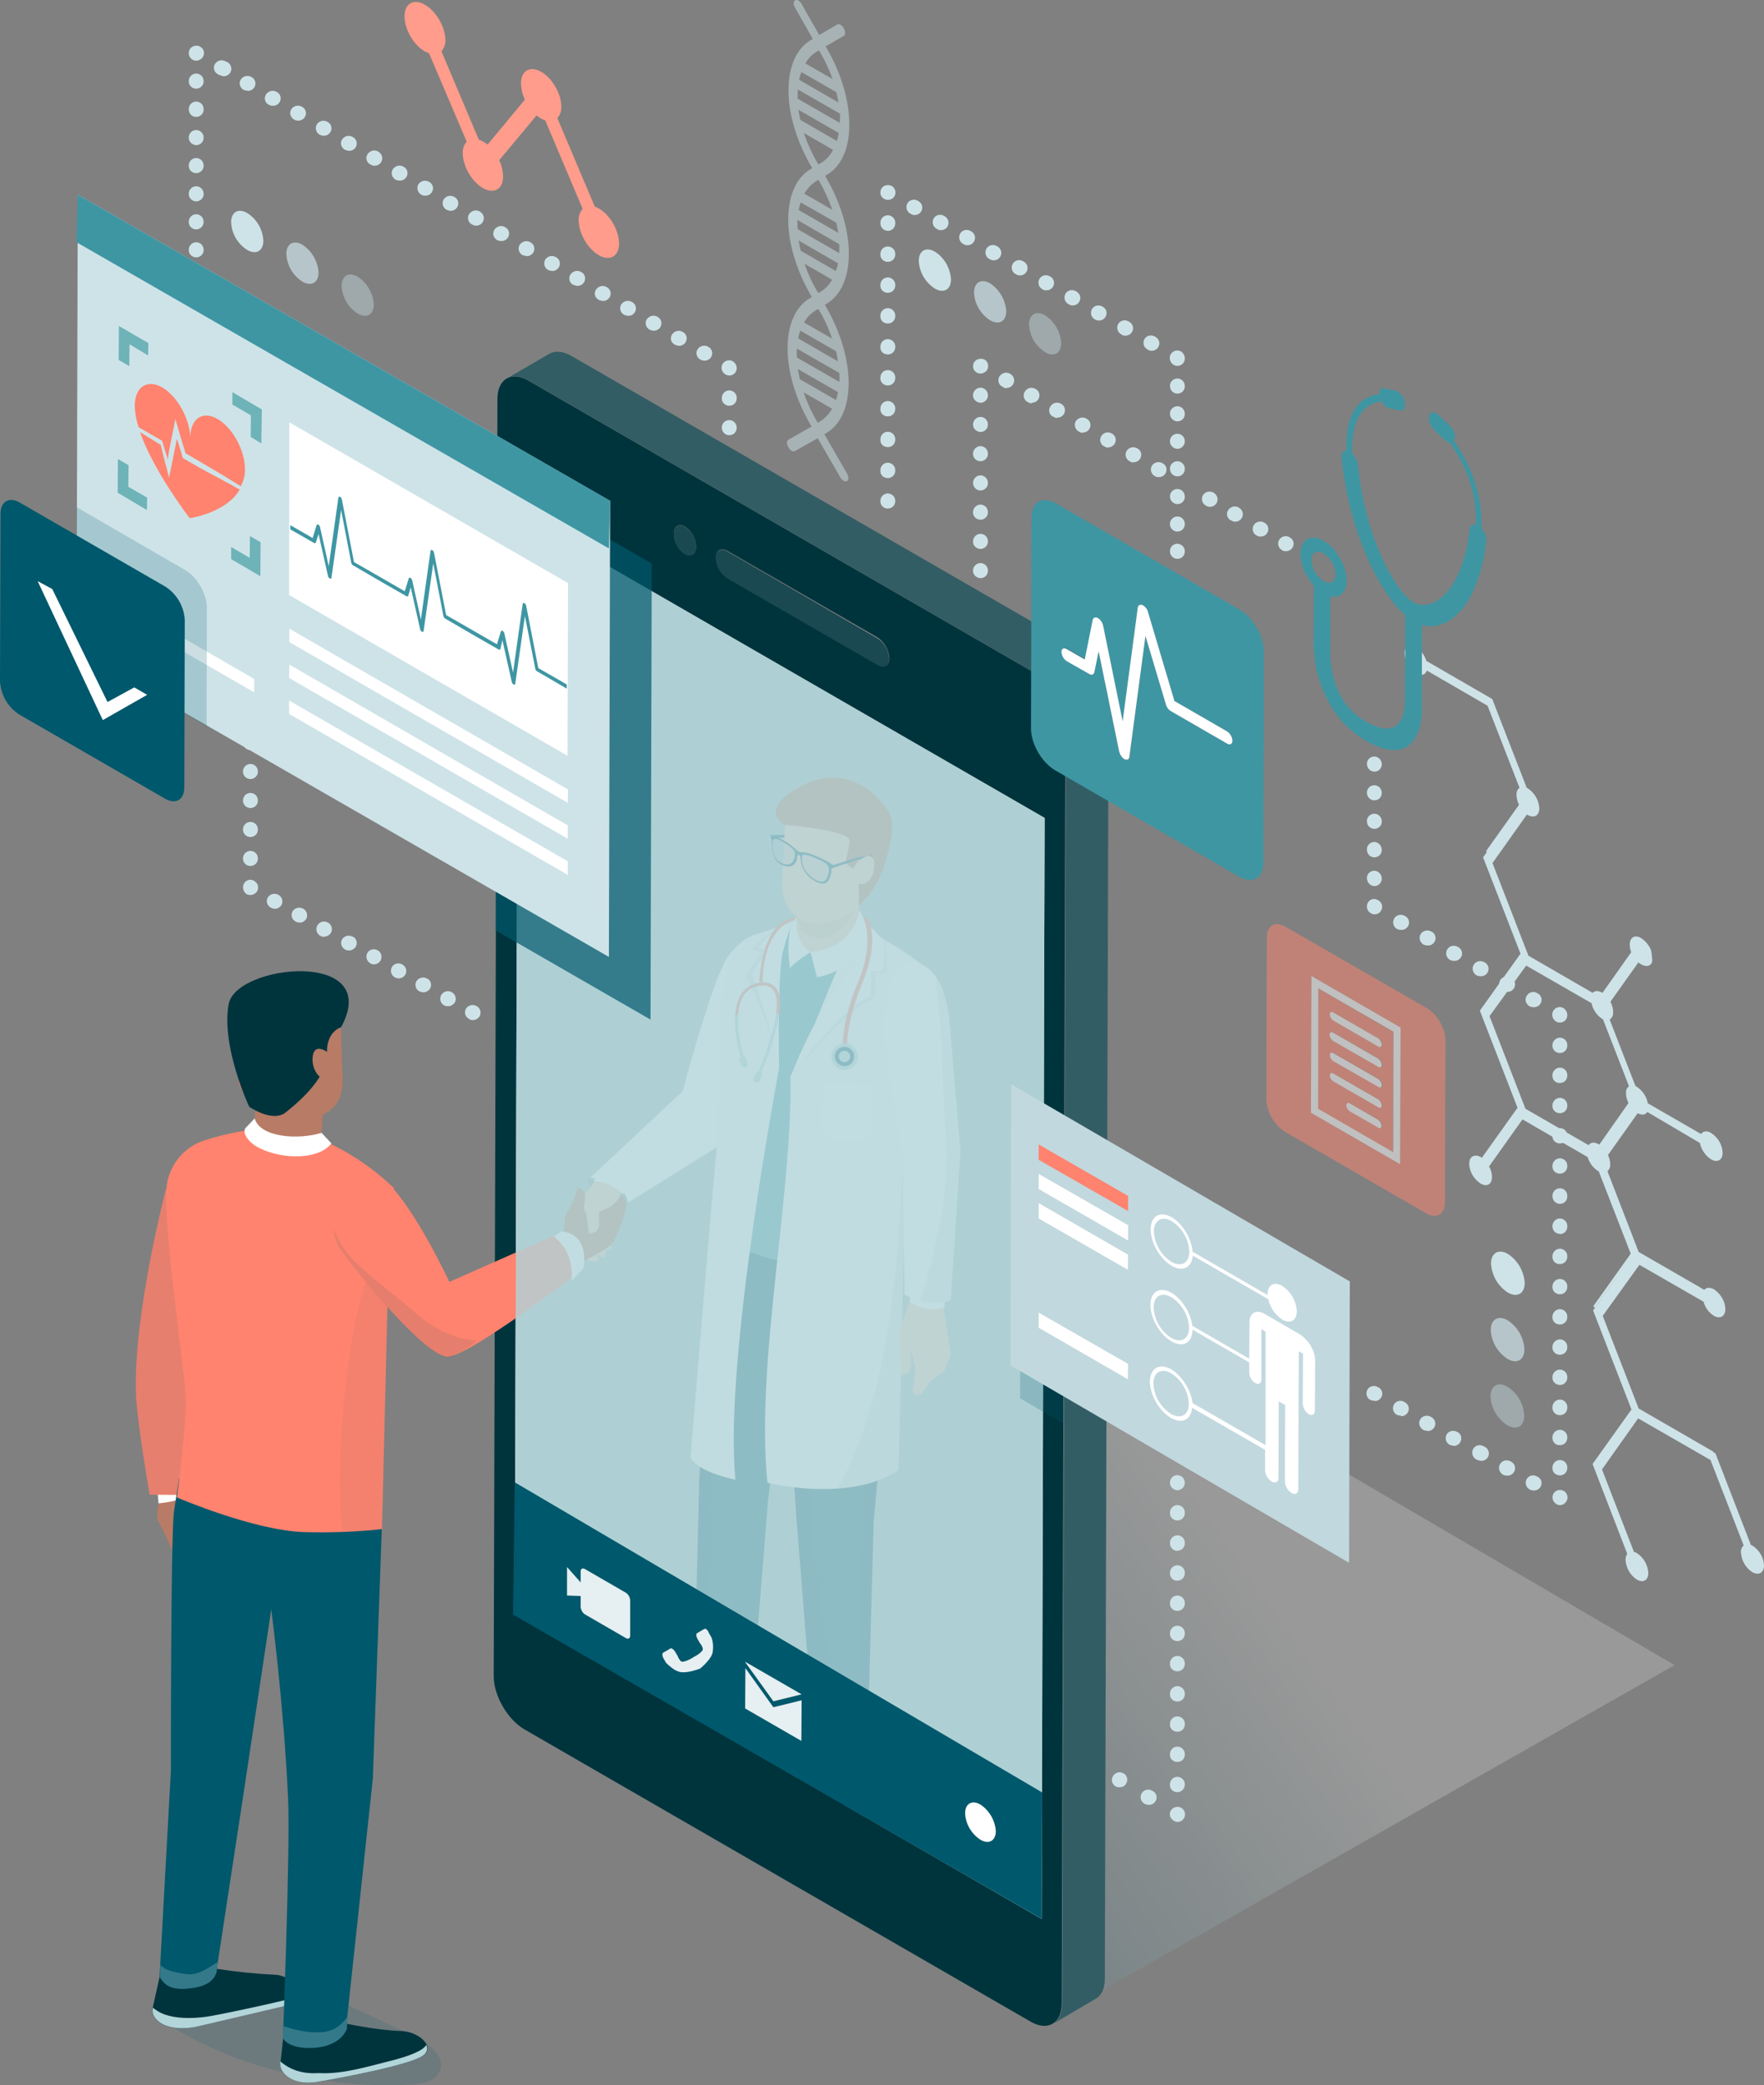 <?xml version="1.0" encoding="UTF-8"?> <!-- Generator: Adobe Illustrator 25.0.1, SVG Export Plug-In . SVG Version: 6.00 Build 0) --> <svg xmlns="http://www.w3.org/2000/svg" xmlns:xlink="http://www.w3.org/1999/xlink" id="Layer_1" x="0px" y="0px" viewBox="0 0 712.1 841.8" style="enable-background:new 0 0 712.1 841.8;" xml:space="preserve"><rect x="0" y="0" width="712.1" height="841.8" fill="#808080" stroke="none"/> <style type="text/css"> .st0{fill:#CEE3E8;} .st1{opacity:0.2;fill:url(#SVGID_1_);enable-background:new ;} .st2{fill:#1A4951;} .st3{fill:#00343D;} .st4{fill:#A2BDBF;} .st5{fill:#335D64;} .st6{opacity:0.2;fill:#335D64;enable-background:new ;} .st7{fill:#B87B65;} .st8{fill:#FFFFFF;} .st9{fill:#FF836E;} .st10{opacity:0.1;} .st11{fill:#00586C;} .st12{opacity:0.15;fill:#00586C;enable-background:new ;} .st13{fill:#B2D5DA;} .st14{opacity:5.000000e-02;fill:#00586C;enable-background:new ;} .st15{fill:#337989;} .st16{fill:#F7CDB4;} .st17{opacity:0.1;fill:#00586C;enable-background:new ;} .st18{fill:#3E96A3;} .st19{fill:#F9F9F9;} .st20{opacity:0.4;} .st21{fill:#A3B8BC;} .st22{opacity:0.8;} .st23{fill:url(#SVGID_2_);} .st24{opacity:0.7;} .st25{fill:#6EB3B8;} .st26{opacity:0.2;} .st27{opacity:0.5;} .st28{fill:#FF9C8B;} .st29{fill:#C1D8DE;} .st30{opacity:0.4;fill:#CEE3E8;enable-background:new ;} .st31{opacity:0.7;fill:#CEE3E8;enable-background:new ;} .st32{opacity:0.9;} </style> <g> <g id="Layer_1_1_"> <path class="st0" d="M571.6,261.2c2,1.3,3.5,3.3,4.2,5.6l26.6,15.4l13.9,35.8c0.2,0.1,0.3,0.2,0.5,0.3c2.7,1.8,4.4,4.7,4.6,8 c0,3-2.1,4.1-4.7,2.7l-0.3-0.2l-13.9,19.6l14.5,37.4l25.9,15c0.9-0.9,2.2-1,3.8-0.1l0.2,0.1c0.1,0.1,0.2,0.1,0.3,0.2 c0.3,0.2,0.6,0.4,0.8,0.7c-0.3-0.2-0.5-0.5-0.8-0.7c-0.1-0.1-0.2-0.1-0.3-0.2l11.6-16.4l0,0c-0.4-1-0.6-2-0.6-3.1 c0-2.9,2.1-4.1,4.6-2.6c1.8,1.2,3.2,2.9,4,4.9c0.3,1.4,0.4,2.7,0.5,4.1c-0.1,2.2-2.3,2.9-4.5,1.6c-0.4-0.2-0.8-0.5-1.1-0.8 l-11.3,15.9c0.7,1.3,1.1,2.7,1.1,4.2c0.1,1.2-0.4,2.3-1.4,3l10.4,26.8c0.2,0.1,0.3,0.2,0.5,0.3c2.3,1.5,4,3.9,4.5,6.7l21.5,12.4 c0.8-1.2,2.3-1.5,4.1-0.4c2.7,1.8,4.5,4.7,4.6,8c0,2.9-2.1,4.1-4.7,2.6c-2.3-1.5-3.9-3.9-4.5-6.6L665,448.9 c-0.8,1.2-2.2,1.4-3.9,0.5l-12,16.9c0.6,1.2,0.9,2.4,0.9,3.7c0.1,1.1-0.3,2.1-1.1,2.8l12.6,32.6l26.5,15.3c0.8-1,2.3-1.1,3.9-0.2 c2.7,1.8,4.5,4.7,4.6,8c0,2.9-2.1,4.1-4.6,2.7c-2.1-1.3-3.6-3.4-4.2-5.7l-25.9-14.9L647,531.2l14.5,37.4l30.1,17.4v0.2l0.9,0.5 l14.3,37c0.2,0.1,0.5,0.2,0.7,0.3c2.7,1.8,4.5,4.7,4.6,8c0,2.9-2.1,4.1-4.7,2.7c-2.7-1.8-4.4-4.7-4.6-8c-0.1-1,0.3-2.1,1.1-2.8 l-13.4-34.5l-29.2-16.8l-14.6,20.6l12.9,33.3c0.4,0.1,0.9,0.3,1.2,0.5c2.7,1.8,4.4,4.7,4.6,8c0,3-2.1,4.1-4.6,2.7 c-2.7-1.8-4.4-4.7-4.6-8c0-0.9,0.2-1.7,0.7-2.4l-14-36.3l15.7-22l-15.5-40l0.7-0.9l15.1-21.3l-15.1,21.2l-0.6-0.7l15.1-21.2 l-12.9-33.2l-0.2-0.1c-2.1-1.3-3.6-3.4-4.3-5.7l-26.3-15.2l-13.5,19c-0.2-0.3-0.4-0.7-0.6-1c0.2,0.3,0.4,0.7,0.6,1 c0.8,1.3,1.2,2.8,1.2,4.3c0,2.9-2.1,4.1-4.6,2.6c-2.7-1.8-4.5-4.7-4.6-8c0-2.9,2.1-4.1,4.7-2.7l0.4,0.3c0.3,0.2,0.6,0.4,0.9,0.7 c-0.3-0.2-0.6-0.5-0.9-0.7l14.4-20.2L597.4,408l16.4-23l-15.1-38.9l1.5-2.1l-0.3-0.4l13.3-18.7c-0.6-1.2-1-2.6-1-4 c-0.1-1.1,0.3-2.2,1.2-2.9l-12.9-33.1L576,270.7c-0.6,1.8-2.4,2.3-4.4,1.1c-2.7-1.8-4.4-4.7-4.6-8 C567,260.9,569.1,259.7,571.6,261.2z M601.3,410.2l14.5,37.4l25.5,14.7c0.8-1.2,2.3-1.4,4-0.4l0.3,0.2c0.2,0.1,0.4,0.3,0.6,0.5 c0.6,0.5,1.1,1,1.6,1.6c-0.5-0.6-1-1.2-1.6-1.6c-0.2-0.2-0.4-0.3-0.6-0.5l11.8-16.8c-0.6-1.2-1-2.6-1-4c-0.1-1.1,0.3-2.1,1.2-2.8 l-10.5-27c-0.1,0-0.2-0.1-0.2-0.1c-2.3-1.5-3.9-3.8-4.4-6.4l0,0l-26.4-15.2L601.3,410.2z"></path> <linearGradient id="SVGID_1_" gradientUnits="userSpaceOnUse" x1="207.522" y1="212.134" x2="415.522" y2="65.174" gradientTransform="matrix(-1 0 0 -1 712.1 842.001)"> <stop offset="0" style="stop-color:#FFFFFF"></stop> <stop offset="1" style="stop-color:#00586C"></stop> </linearGradient> <polygon class="st1" points="430.2,811.9 676,672.2 440,534 200.7,681.2 "></polygon> <g> <path class="st2" d="M293.6,222.6c-2.6-1.5-4.6-0.3-4.7,2.7v0.4c0.2,3.3,1.9,6.2,4.6,8l60.7,35c2.6,1.5,4.7,0.3,4.7-2.6v-0.3 c-0.2-3.3-1.9-6.2-4.6-8L293.6,222.6z"></path> <path class="st3" d="M213.4,153.7c-6.9-4-12.5-0.8-12.6,7.2l-1.5,515.7c0,8,5.6,17.6,12.5,21.6l204.2,117.9 c6.9,4,12.5,0.8,12.6-7.2l1.5-515.7c0-7.9-5.6-17.6-12.5-21.6L213.4,153.7z M207.8,651.8l1.3-444.4l212.6,122.8l-1.3,444.4 L207.8,651.8 M359,265.6v0.3c0,2.9-2.1,4.1-4.7,2.6l-60.7-35c-2.7-1.8-4.5-4.7-4.6-8v-0.4c0-3,2.1-4.1,4.7-2.7l60.7,35 C357.1,259.4,358.8,262.4,359,265.6 M276.5,212.6c2.7,1.8,4.4,4.8,4.5,8.1c0,3-2,4.3-4.5,2.9c-2.7-1.8-4.4-4.8-4.5-8.1 C272,212.5,274,211.2,276.5,212.6"></path> <path class="st2" d="M276.5,212.7c-2.5-1.4-4.5-0.1-4.5,2.9c0.1,3.3,1.8,6.3,4.5,8.1c2.5,1.4,4.5,0.1,4.5-2.9 C280.9,217.5,279.2,214.5,276.5,212.7z"></path> <polygon class="st4" points="209.1,207.5 207.8,651.8 420.5,774.6 421.7,330.2 "></polygon> <path class="st5" d="M221.8,142.8c2.3-1.3,5.4-1.1,8.9,0.9L435,261.6c6.9,4,12.5,13.7,12.5,21.6L446,798.9c0,4-1.4,6.7-3.7,8 L425.1,817c2.2-1.3,3.6-4.1,3.7-8l1.5-515.7c0-7.9-5.6-17.6-12.5-21.6l-204.3-118c-3.5-2-6.6-2.2-8.9-0.9L221.8,142.8z"></path> </g> <path class="st6" d="M253.4,485.4c0,0-1.8-9.7-15.4-9.9C234.1,475.4,249.3,498.7,253.4,485.4z"></path> <path class="st7" d="M64.1,607.1c0,0-1.4,5.2,0.1,7.6s6.7,14.2,6.7,14.2l12.6-17.4l-12-14.5l-8.2,0.5L64.1,607.1z"></path> <path class="st8" d="M77.1,603.7l-5.7-6.8l-8.2,0.5l0.8,9.5C68.5,606.5,72.9,605.4,77.1,603.7z"></path> <path class="st9" d="M67.1,479.6c0,0-13.4,51-12.2,83.4c0.4,10.8,5.5,40.4,5.5,40.4l14.6,0.1l2.7-56.6L67.1,479.6z"></path> <g class="st10"> <path class="st11" d="M67.1,479.6c0,0-13.4,51-12.2,83.4c0.4,10.8,5.5,40.4,5.5,40.4l14.6,0.1l2.7-56.6L67.1,479.6z"></path> </g> <path class="st12" d="M121.9,800.7l44.8,21.1c6.3,3,13.8,8.9,10.6,14.9c-2,3.8-7.3,4.7-11.8,4.9c-31,1.7-64.8-5.7-91.5-20.6 c-2.8-1.6-5.8-3.5-6.7-6.4c-2-6,5.4-11,11.7-13c9-2.8,20.8-4.3,30.3-4.4L121.9,800.7z"></path> <path class="st3" d="M138.3,816.6c0,0,13,3,23.7,3.3c7.3,0.2,15,7.2,7.6,10.7c-9.5,4.5-41.1,9.8-41.1,9.8s-9.8,2.2-14.3-4.2 c-0.8-1.2-1.1-2.6-0.9-4l1.2-11.3L138.3,816.6z"></path> <path class="st13" d="M128.9,836.9c9.3,0.5,19.4-2.6,28.2-4.8c14.2-3.5,14.8-6.4,15-6.6c0.8,1.8,0.3,3.7-2.6,5.1 c-9.5,4.5-41.1,9.8-41.1,9.8s-9.8,2.2-14.3-4.2c-0.8-1.2-1.1-2.6-0.9-4l0,0C117.5,835.9,122.6,837.3,128.9,836.9z"></path> <path class="st3" d="M87.5,794.8c7.7,1.2,15.6,2,23.4,2.4c7.4,0.2,13,8.5,6.1,10.9l-38,10.1c0,0-12.1,2.8-16.8-4 c-0.7-1-0.9-2.3-0.6-3.5l2.8-12.5L87.5,794.8z"></path> <path class="st13" d="M121.8,805.6c-1.5-3-3.4-5.8-5.6-8.3c2.1,0.2,4.2,0.3,6.1,0.3c7.4,0.2,13,8.5,6.1,10.9l-5.3,1.3 C122.9,808.3,122.4,806.9,121.8,805.6z"></path> <path class="st13" d="M61.7,810.4c0.6,0.6,1.3,1.1,2,1.5c7.3,4.6,20.9,2,19.9,2.2c2.8-0.3,29.8-5.9,39.7-8.8 c0.5-0.2,1-0.3,1.5-0.5c-0.1,1.4-1,2.7-3.1,3.4l-42.6,10c0,0-12.1,2.8-16.8-4c-0.7-1-0.9-2.3-0.6-3.5L61.7,810.4z"></path> <path class="st11" d="M72.3,596.8c24.4,7.5,80.9,20.6,81.8,20.4L150.5,718l-10.7,99.7c-0.3,3.4-2.1,6.7-9.1,8.2 c-11.2,2.5-16.5-3.2-16.5-3.2s3-75.9,2.1-96.5c-1.7-37.7-6.8-76.5-6.8-76.5l-11,73.1l-11,72.1c-0.4,4.5-5.6,7.3-10.4,7.8 c-10.3,1-12.7-4.5-12.7-4.5l4.6-83.6c0,0-0.1-92.5,1.2-104.2C70.7,607.2,71.5,602.1,72.3,596.8z"></path> <path class="st12" d="M139.5,614c5.3,13.4,5.3,28.5,4.3,42.7c-1.5,19.8-2.4,39.7-3.6,59.5c-1.3,23.7-4,47.2-8.3,70.5 c-2.3,13.1-3.9,26.4-4.7,39.7c1.2-0.1,2.4-0.3,3.5-0.5c6.9-1.5,8.8-4.8,9.1-8.2l10.7-99.7l3.7-100.7 C153.9,617.3,148.1,616,139.5,614z"></path> <path class="st12" d="M108.4,649.9c-5.9,3.3-7.7,22.6-8.7,27.2c-3.7,18-7.9,35.9-11.8,53.8c-4.9,22.2-11.2,44.6-23.3,63.9 l-0.2,3.5c0,0,2.4,5.5,12.7,4.5c4.8-0.5,9.9-3.3,10.4-7.8l11-72.1l10.3-68.4C108.8,652.9,108.7,651.4,108.4,649.9z"></path> <path class="st9" d="M67.6,476.8c1.8-8,7.8-14.5,15.8-16.7c0,0,24.1-8.2,40-2.5c13.3,4.7,25.4,12.2,35.6,22l-2.5,43.9l-2.3,93.8 c-10.4,1.1-20.9,1.5-31.3,1.2c-20.5-0.6-51.5-14-51.5-14s3.8-28.1,3.6-39.4S64.7,489.7,67.6,476.8z"></path> <path class="st14" d="M157.8,500.8c-18.6,14.2-21.3,90.1-20.5,103.4c0.3,4.7,0.5,9.4,0.8,14.1c9.7-0.3,16.1-1.1,16.1-1.1l2.3-93.8 L157.8,500.8z"></path> <path class="st7" d="M131.3,436.1l-1.8,24.3c-0.3,7.6-27.4,3.9-27.2-3.7l2.1-21.5L131.3,436.1z"></path> <path class="st8" d="M102.8,451.5c2.2,7.8,17.9,8.7,27,5.8l4,4.3c-5.8,7.3-22.2,6.3-30.8,0.9c-2.3-1.5-5.2-4.6-4-7L102.8,451.5z"></path> <path class="st7" d="M138.3,435.7c0.3,11.7-7.3,16.1-19,16.5c0,0-22.7-4.9-23-16.4l-3-21.2l44.1-8.3L138.3,435.7z"></path> <path class="st3" d="M137.7,414.7c0,0-6,1.6-5.7,10.5s-9.5,18.2-16.7,23.9c-5.3,4.2-14.7-2.3-14.7-2.3s-11.4-24.2-8.3-41.4 C95.2,389.1,154.8,383.1,137.7,414.7z"></path> <path class="st7" d="M133.3,425.6l0.3,9.7c-4.2,2-7.9-3.5-7.4-8.5C126.9,419.9,133.3,425.6,133.3,425.6z"></path> <path class="st15" d="M140.3,814c-2.3,3.7-6.2,6.2-10.6,6.4c-7.5,0.5-15.3-2.5-15.3-2.5l-0.2,4.9c0,0,2.1,4.6,12.7,3.9 s13.1-7.5,13.1-7.5L140.3,814z"></path> <path class="st15" d="M87.9,792l-0.3,2.8c0,0,0.2,5.8-8.1,7.4s-12.5,0.5-14.9-4.1l0.2-5c0,0,0.8,2.4,8.8,3.6 C78.3,797.6,81.1,796.6,87.9,792z"></path> <path class="st16" d="M246.1,471.4l-5.8,5.4c0,0-7.9,9.8-8.3,11.5s1.6,19.3,5.8,20.5s4.5-0.6,3.2-2.6l2.5,1.5c0,0,2-1.6,0.8-3.4 l-2.3-0.5l4.6,0.8c0,0,0.9-1.4-0.9-2.9l0.1-10.6l2-3.4c0,0,2.5-3.5,2.4-5l4.4-6C254.6,476.6,258.1,468.6,246.1,471.4z"></path> <path class="st8" d="M246.3,468.7l-6.8,8.1c6.9,0.1,12.1,5.2,12.1,5.2l8-3.8C256.2,473.8,251.6,470.4,246.3,468.7z"></path> <path class="st8" d="M309,408.5c-6.9-0.8,4.8-32.5,4.8-32.5c-8-0.2-15.5,3.6-20,10.3c-6.3,9.1-18.2,54.2-18.2,54.2l-37.5,35.1 c14.6,0,15.4,9.9,15.4,9.9l35.6-22.2l9.3-32.7l16.7-22.1C313,408.7,311,408.7,309,408.5z"></path> <path class="st7" d="M250.2,482.6c0,0.9-0.6,1.8-1.4,2.2c-3.3,1.6-9.8,5.4-11.3,5.2c-3.2-0.4-0.9-5.6-1.4-8 c-0.3-1.4-1.6-2.4-3-2.5c0,0-0.9,3.4-1.7,5.2s-3.2,6.1-3.2,6.1l-1,8.9l-5.6,5.1l10.2,9.7l3.9-5.5c0,0,11.1-5.3,12.2-8 S256.5,483.6,250.2,482.6z"></path> <path class="st9" d="M226.8,497.4l-45.4,20.1c0,0-14.1-30.2-25.3-40.3c-14.8-13.3-26.5,15.6-19,26.4c10.2,14.7,35,43.7,43.4,44.1 s55-35.5,55-35.5C237.8,497.4,226.8,497.4,226.8,497.4z"></path> <path class="st17" d="M143.3,509.4c4.3,4.4,21.1,17.6,22.6,19c0.9,0.8,1.8,1.6,2.7,2.4c6.7,5.6,16,10.2,23.9,10.3 c-4.5,3.9-9.7,6.9-12,6.8c-8.3-0.4-33.1-29.4-43.4-44.1c-1.4-2.3-2.2-4.9-2.3-7.5C136.6,501.1,139.5,505.6,143.3,509.4z"></path> <path class="st8" d="M226.6,497.1l-3,2.1c6,4.7,7.6,11,7.2,17.9c2.7-3.1,4.7-5.1,4.7-5.1C237.9,497.2,226.6,497.1,226.6,497.1z"></path> <path class="st16" d="M236.9,491.5l0.8,6.4c4.4,0.3,4.2-4,4.2-4l-0.2-3.8c0.1-0.7,0.6-1.3,1.3-1.5c6.3-2.1,7.2-6,7.2-6 s-9.9,1-13.3,3.5C236.1,486.7,236.9,491.2,236.9,491.5z"></path> <path class="st3" d="M266.3,706.9l17.2-15.5l17.8,0.9l1.2,12.5c-0.1,2.7-1.7,5.1-4.2,6.3l-7.4,1.8c-4.7,1.2-9.3,3.2-13.4,5.8 c-4.8,3-13,4.2-17.3,2.5c-3.8-1.5-5.7-2.3-4.1-6.3C257.2,712.5,260.2,709.7,266.3,706.9z"></path> <path class="st3" d="M317.9,722.7l13.7-16.6l17.2,0.8l0.8,12c-0.1,2.7-1.7,5-4.1,6.2l-17.9,13.4c-3.7,2.8-8.3,4-12.9,3.3 c-3.6-0.7-7.1-2.5-8.1-7.2l0.2-0.6C307.7,729.7,314.7,725.6,317.9,722.7z"></path> <path class="st11" d="M293.2,483.7l25.2,10l1.3,39.3l-9.6,72.1l-7.2,89.8c0,0-12.1,7-23-2l2.4-96.5c0,0,3.5-52.3,5.8-69.4 C292,498.7,293.2,483.7,293.2,483.7z"></path> <path class="st17" d="M287.7,569.3c-0.3,16.9-1.6,34.3-0.8,51.5c-0.6,26.1-1,49.7-0.1,75.8c-2.5-0.8-4.8-2-6.9-3.7l2.4-96.5 c0,0,3.4-51.4,5.8-68.9C287.6,541.4,287.9,555.4,287.7,569.3z"></path> <path class="st11" d="M359.2,542.9l-6.5,71.2l-2.6,95.1c0,0-12.9,8.5-21-1.4l-7.6-95.1l-5.1-78.8l-8.7-37.2l52,0.2 C359.8,496.8,362.6,505.8,359.2,542.9z"></path> <path class="st18" d="M297.1,396.8c0.7-11,6.7-18,14.4-19.4c20.8-3.8,23.9-8,35.7-2.9c14.9,6.4,28.8,17.7,28.8,17.7l-9.7,29.3 l-7.3,44l1.7,37.7c-27.3,19.8-69.2-2.6-69.2-2.6s1.9-32.9,3.5-45.2c0.6-5.1,0.2-18.9,0.2-18.9 C291.2,416.7,296.3,409.9,297.1,396.8z"></path> <path class="st17" d="M359.2,542.9l-6.5,71.2l-2.6,95.1c-1.3,0.8-2.7,1.5-4.1,2c0-4-0.1-8-0.3-12c1.5-29.5,1.8-56.6,2.8-86.2 c0.4-14.1,0.7-28.1,0.6-42.1c4.4-19.4,3.9-39.3,2.1-59c0.1-1,0.2-1.9,0.2-2.8c0.2-2.2-0.2-4.4-1.2-6.3c-0.2-1.9-0.4-3.9-0.6-5.8 h10.1C359.7,496.9,362.6,505.8,359.2,542.9z"></path> <path class="st17" d="M321.6,549c2.4,14.7,4.3,46.3,6,61.1c-0.5,4.4-0.4,8.9,0.2,13.2c0,1,0.1,1.9,0.2,2.9 c6.1,29.2,6.8,56.6,9.4,86.3c-3.3-0.3-6.4-2-8.5-4.7l-7.6-95.1l-4.1-63.1l-6.2-8.2C311.2,541.4,321.3,547.1,321.6,549z"></path> <path class="st19" d="M314.4,431.7c-2.2-14.8,1.1-54.4,1.2-57.8c0-0.2-7.6,2.5-8.8,2.8c-7.6,1.8-11.7,6.5-13.7,17.3 c-3.6,18.9-2.7,59.7-3.3,64.8c-1.5,12.3-11,129.4-11,129.4s0.9,5.3,18.1,9.2C292,549.3,314.5,431.9,314.4,431.7z"></path> <path class="st19" d="M366.2,421.4l9.7-29.3c0,0-13.9-11.3-28.8-17.7c-3.5-1.5-22.4,52.8-28,60c0.9,47.9-14.2,116.1-9.3,164.2 c16.4,3.7,39.5,4.4,52.9-5.3l2.9-120.4L366.2,421.4z"></path> <path class="st17" d="M365.1,456.4c0.2-0.8,0.5-1.7,0.7-2.6l-0.2,19l-2.9,120.5c-6.5,4.7-15.3,6.9-24.5,7.6 C361.3,559,363,500.3,365.1,456.4z"></path> <path class="st16" d="M380.6,526.4l3.2,20.2l-2.6,7l-5.5,3.8c0,0-3.1,4.4-3.5,4.9c-0.6,0.9-1.9,1.2-2.8,0.6 c-0.7-0.5-1-1.3-0.8-2.1l0.4-2.1l0.5-6.6l-1.8-7.1v-0.1l-0.1-0.8l0.2,6.1c0,5.3-4,5-4,5l-0.8-17.7l4.6-13.2L380.6,526.4z"></path> <path class="st16" d="M347.1,374.4c-0.2,7.1-6.1,12.7-13.2,12.6c-7.1-0.2-12.7-6.1-12.6-13.2c0-0.2,0-0.4,0-0.7l1-21l23.8,1.2 L347.1,374.4z"></path> <path class="st17" d="M346.5,357.8c-0.4,1.2-0.6,2.4-0.6,3.6c-0.2,9.6-10.7,22.6-20.9,15.3c-2.7-1.9-3.6-5.2-3.2-10.1v-0.1 l0.7-14.5l23.8,1.2L346.5,357.8z"></path> <path class="st16" d="M350.9,357c-0.5,10.8-13.7,15.2-20,15.8c-7.7,0.7-15.6-5.6-15.1-16.5l1.3-27.6l36.9,8.5L350.9,357z"></path> <path class="st7" d="M322.3,317.9c15.2-8.5,27.7-2.5,36,9c4,5.6,0.5,16.4-1,21.4c-1.9,6.6-5.5,12.6-10.5,17.4l-0.2-18.4l-2.3,3.5 l-3-2.4c0,0,1.7-7.7,1.7-9c0-4.4-26.2-6.4-26.2-6.4S305.7,327.2,322.3,317.9z"></path> <path class="st8" d="M346.9,367.5l5.2,9c-7.5,16.3-22.3,18-22.3,18l-2.6-10.1C345.3,382.7,346.9,367.5,346.9,367.5z"></path> <path class="st8" d="M327.1,384.4c0,0-6.5,4.1-8.2,6.6c0,0-2.6-15.9,2.7-20.7C321.6,370.4,320.2,379.3,327.1,384.4z"></path> <path class="st8" d="M381.9,520.5l-0.7,7.3c0,0-7.7,2.6-13.9-2.3v-6.3C367.3,519.2,369.7,522.1,381.9,520.5z"></path> <path class="st8" d="M366.7,388.4c15.7-0.7,16.7,25.3,16.7,25.3l4.3,51l-3.9,60.1c0,0-7.4,3.8-18.7-2.2l-0.6-55l-8.1-50 C356.3,417.6,357.5,388.8,366.7,388.4z"></path> <path class="st17" d="M381.9,459.5c-1.5-19.9-1.1-39-4-62.5c-0.1-0.6,0.3-1.1,0.5-1.7c4.6,7.5,5,18.4,5,18.4l4.3,51l-3.9,60.1 c0,0-4.7,2.3-12.2,0.3C377.7,503.7,383.5,482.1,381.9,459.5z"></path> <path class="st11" d="M312.1,338.1l4.5,0V337l-5.1,0.2c-0.2,0.2-0.2,0.5,0,0.7C311.6,338.2,311.8,338.2,312.1,338.1L312.1,338.1z"></path> <g class="st20"> <path class="st21" d="M328.7,345.8c4.9,2,6.9,3.5,6.1,6.9s-2.2,4.9-6.5,2.4c-1.8-1.1-5.3-4.2-5.1-9 C323.4,344.5,324,343.9,328.7,345.8z"></path> </g> <g class="st20"> <path class="st21" d="M316.6,339.8c4.1,2.4,4.7,3.7,4.6,5.2c-0.2,4.8-3.5,4.6-5.1,4c-3.6-1.3-4.4-3.9-4.6-7.7 S312.7,337.5,316.6,339.8z"></path> </g> <path class="st11" d="M311.1,337L311.1,337c1.4,0.3,2.8,0.9,4.1,1.6l0,0l1,0.6l0.5,0.3c1.3,0.7,2.5,1.6,3.6,2.5l0.4,0.4 c0.5,0.5,1.1,1,1.7,1.4c0.6,0.2,1.2,0.3,1.8,0.3c0.2,0,0.4,0,0.5,0c1.4,0.2,2.8,0.6,4.1,1.2l0.6,0.3c0.4,0.2,0.8,0.3,1.2,0.5l0,0 c1.9,0.8,3.7,1.8,5.5,2.9c0.2,0.1,0.3,0.2,0.3,0.4c0,0.4,0,0.5,0,0.9c0,0.2-0.1,0.2-0.3,0.2h-0.1c0,0-0.4,0-0.4,0.6 c0,0.1,0,0.2,0,0.3c0,0.5,0,1-0.2,1.5c-0.7,3-1.9,4.7-5.3,3.3c-0.6-0.2-1.1-0.5-1.6-0.8c-3-1.8-5-4.9-5.3-8.4v-0.4 c0-1.1-0.5-1.4-0.7-1.5l0,0l0,0l0,0c-0.2-0.1-0.5-0.1-0.7,0.7c0,0.1,0,0.3,0,0.4c0,0,0,0.1,0,0.1l0,0c-0.5,3.5-3.2,4-5.3,3.2 c-0.5-0.2-0.9-0.4-1.3-0.6c-2.7-1.5-3.4-4.2-3.6-7.6c-0.1-0.5-0.1-1.1,0-1.6c0-0.1,0-0.2,0-0.2c0-0.3,0-0.6-0.2-0.9l-0.1,0 c-0.1-0.1-0.2-0.2-0.2-0.4c0-0.3,0.1-0.5,0.1-0.8C310.9,337.1,311,337,311.1,337z M328.4,354.7c0.5,0.3,1,0.5,1.5,0.8 c2.9,1.2,3.9-0.2,4.6-3c0.3-1,0.2-2.1-0.3-3c-0.7-1.1-2.2-2-4.8-3l-0.6-0.3c-4.7-1.9-5-1.1-5.1,0 C323.4,351.3,327.6,354.1,328.4,354.7L328.4,354.7z M311.8,341.4c0.2,3.2,0.8,5.4,3.1,6.7c0.4,0.2,0.8,0.4,1.2,0.6 c0.7,0.3,4.5,1.3,4.8-3.8c0-1.2-0.3-2.3-4.3-4.7l-0.5-0.3c-2.1-1.2-3.2-1.5-3.8-1C311.9,339.2,311.8,340,311.8,341.4L311.8,341.4z "></path> <path class="st11" d="M336.4,350.3l10.6-3.5l-0.2,0.1l5.1-0.8c0.2,0,0.4-0.3,0.3-0.5c0-0.2-0.3-0.4-0.5-0.3l-5.1,0.8h-0.1l-0.1,0 l-10.7,3.3c-0.2,0.2-0.3,0.5-0.1,0.7C335.9,350.4,336.2,350.4,336.4,350.3L336.4,350.3z"></path> <path class="st16" d="M352.9,348.6c0.4,4.8-3,9.8-6.8,7.9l0.1-8.5C346.2,347.9,352.4,342.1,352.9,348.6z"></path> <path class="st17" d="M316,373.5c0,0-8.5,4.6-12.6,9.9l4.1,1.2l-6.7,9.2c6.5,12,11.1,24.9,13.7,38.2c0,0-0.7-38.8,1.5-47.5 s4.4-12.7,4.4-12.7L316,373.5z"></path> <path class="st8" d="M316,373.5c-3.7,2.5-7.1,5.6-10,9l4.1,1.2l-6.6,9.2c4.8,12.7,8.4,25.7,11,39c0,0-0.7-38.8,1.5-47.5 s4.4-12.7,4.4-12.7L316,373.5z"></path> <path class="st17" d="M350.1,372.6c0,0-3,14.5-9.6,22.5s-15.8,24.9-21.3,39.6c0,0,23.2-28.6,34-31.7l0.2-10.3h4.6 c0,0,0.2-12.5-2-14.1C353.9,376.8,351.9,374.7,350.1,372.6z"></path> <path class="st8" d="M350.1,372.6c0,0-3,14.5-9.6,22.5s-15.8,24.9-21.3,39.6c0,0,21.6-29.3,32.3-32.4l0.2-10.3h4.6 c0,0,1.9-11.8-0.4-13.4C353.8,376.8,351.9,374.7,350.1,372.6z"></path> <path class="st8" d="M333,437.2l19.8,1l-1,20.6c0,0-13.5,6-20.8-2.3L333,437.2z"></path> <path class="st9" d="M340.4,427c-0.1-0.5-2-11.4,5.9-30.3c7.6-18.2,1.7-27.1,1.7-27.2l2,1.2c0.5,0.7,5.6,8-2.1,26.6 c-7.6,18.5-5.8,29.3-5.8,29.4L340.4,427z"></path> <path class="st9" d="M306.5,396.6c1.8-27.8,14.9-25.9,15.1-26.3l-1,1.1c-0.5,0-12.2,2.4-12.8,25.1L306.5,396.6z"></path> <path class="st13" d="M346.3,426.8c-0.1,3-2.7,5.2-5.6,5.1c-3-0.1-5.2-2.7-5.1-5.6c0.1-3,2.7-5.2,5.6-5.1 C344.1,421.3,346.4,423.8,346.3,426.8z"></path> <path class="st11" d="M344.8,426.7c0.1-2.2-1.6-4-3.7-4.1c-2.2-0.1-4,1.6-4.1,3.7s1.6,4,3.7,4.1c0,0,0,0,0,0 C342.9,430.5,344.7,428.9,344.8,426.7z M343.2,426.6c-0.1,1.3-1.1,2.2-2.4,2.2c-1.3-0.1-2.2-1.1-2.2-2.4c0.1-1.3,1.1-2.2,2.4-2.2 c0,0,0,0,0,0C342.3,424.3,343.2,425.4,343.2,426.6L343.2,426.6z"></path> <path class="st13" d="M307.2,433.2c2.4-5.6,11.1-27.3,5.9-34.4c-1.3-1.8-3.4-2.6-6.2-2.2c-3.2,0.2-6.1,2-7.8,4.7 c-4.7,7.4-1.4,21-0.1,25.6c-0.3,0.2-0.5,0.6-0.4,1l0.7,2.4c0.2,0.6,0.9,0.9,1.5,0.7c0.7-0.1,1.1-0.7,1-1.4l-0.7-2.4 c-0.1-0.4-0.5-0.6-0.9-0.7c-1.2-4.4-4.5-17.7-0.1-24.6c1.5-2.4,4.1-3.9,7-4.1c2.3-0.3,4,0.3,5.1,1.8c4.7,6.5-3.7,27.5-6,33.1 c-0.4-0.1-0.9,0.1-1.1,0.5l-1,2.2c-0.2,0.7,0.3,1.4,1,1.6c0.5,0.1,1.1-0.1,1.4-0.5l1-2.2C307.5,433.8,307.4,433.4,307.2,433.2z"></path> <path class="st9" d="M298,409.5c0.1-2.6,0.8-5.2,2.1-7.5c1.5-2.4,4.1-3.9,7-4.1c2.3-0.3,4,0.3,5.1,1.8c1.5,2,1.7,5.5,1.2,9.4 c0.4,0.1,0.8,0.2,1.2,0.4c0.6-4.4,0.4-8.2-1.3-10.5c-1.3-1.8-3.4-2.6-6.2-2.2c-3.2,0.2-6.1,1.9-7.9,4.6c-1.5,2.7-2.3,5.7-2.4,8.8 C297.1,409.8,297.5,409.6,298,409.5z"></path> <g class="st22"> <g> <linearGradient id="SVGID_2_" gradientUnits="userSpaceOnUse" x1="255.4" y1="393.68" x2="607.82" y2="287.64" gradientTransform="matrix(-1 0 0 -1 712.1 842.001)"> <stop offset="0.1" style="stop-color:#B2D5DA"></stop> <stop offset="0.71" style="stop-color:#B2D5DA"></stop> </linearGradient> <polygon class="st23" points="209.1,207.5 207.8,651.8 420.5,774.6 421.7,330.2 "></polygon> </g> </g> <g class="st24"> <polygon class="st11" points="200.1,191.3 263.1,227.5 262.6,411.6 200.1,375.6 "></polygon> </g> <polygon class="st0" points="31.4,78.6 30.9,262.6 245.8,386.3 246.3,202.2 "></polygon> <polygon class="st18" points="31.4,78.6 30.9,97.8 245.8,221.4 246.3,202.2 "></polygon> <g> <path class="st8" d="M116.7,240.2l112.4,64.9l0.2-69.7l-112.5-64.9L116.7,240.2z"></path> <path class="st18" d="M117.2,212l9,5.2l1.6-5.2c0.1-0.3,0.4-0.4,0.7-0.2c0.4,0.2,0.6,0.6,0.7,1l3.5,15.8l3.9-27.7 c0-0.4,0.3-0.5,0.7-0.3c0.4,0.2,0.6,0.6,0.7,1l4.9,25.3l11.5,6.6l9,5.2l1.6-5.2c0.1-0.3,0.4-0.4,0.7-0.2c0.4,0.2,0.6,0.6,0.7,1 l3.5,15.8l3.9-27.7c0-0.4,0.3-0.5,0.7-0.3c0.4,0.2,0.6,0.6,0.7,1l4.9,25.2l11.5,6.6l9,5.2l1.6-5.2c0.1-0.3,0.4-0.4,0.7-0.2 c0.4,0.2,0.6,0.6,0.7,1l3.5,15.8l3.9-27.7c0-0.4,0.3-0.5,0.7-0.3c0.4,0.2,0.6,0.6,0.7,1l4.9,25.2l11.5,6.6v1.7l-12-7 c-0.4-0.2-0.6-0.6-0.7-1l-4.2-21.3l-3.9,27.3c0,0.4-0.3,0.5-0.7,0.3c-0.4-0.2-0.6-0.6-0.7-1l-3.8-16.9L202,262 c-0.1,0.3-0.4,0.4-0.7,0.2l-9.6-5.5l-12-7c-0.4-0.2-0.6-0.6-0.7-1l-4.1-21.3l-3.9,27.3c0,0.4-0.3,0.5-0.7,0.3 c-0.4-0.2-0.6-0.6-0.7-1l-3.8-16.9l-1,3.4c-0.1,0.3-0.4,0.4-0.7,0.2l-9.6-5.5l-12-7c-0.4-0.2-0.6-0.6-0.7-1l-4.1-21.3l-3.9,27.3 c0,0.4-0.3,0.5-0.7,0.3c-0.4-0.2-0.6-0.6-0.7-1l-3.8-16.9l-1.1,3.4c-0.1,0.3-0.4,0.4-0.7,0.2l-9.6-5.5L117.2,212z"></path> </g> <polygon class="st8" points="229.3,318.7 229.2,324.1 116.8,259.2 116.8,253.8 "></polygon> <polygon class="st8" points="229.2,333.2 229.2,338.6 116.7,273.7 116.8,268.3 "></polygon> <polygon class="st8" points="229.2,347.7 229.2,353.2 116.7,288.2 116.7,282.8 "></polygon> <polygon class="st8" points="102.6,274.1 102.6,279.5 44.9,246.2 44.9,240.7 "></polygon> <polygon class="st25" points="51.9,187.8 47.6,185.3 47.5,198.9 59.3,205.9 59.4,200.9 51.8,196.5 "></polygon> <polygon class="st25" points="52.3,139 59.8,143.5 59.9,138.5 48,131.6 47.9,145.3 52.2,147.8 "></polygon> <polygon class="st25" points="93.8,158.3 93.8,163.3 101.3,167.7 101.2,176.4 105.5,179 105.7,165.3 "></polygon> <polygon class="st25" points="100.8,225.2 93.3,220.8 93.3,225.7 105.1,232.6 105.2,218.9 100.9,216.4 "></polygon> <path class="st9" d="M71.4,177.2l-0.2,1l-0.2,1l-0.2,1l-0.4,2l-0.2,1l-0.2,1l-0.4,2l-0.4,2c-0.1,0.6-0.3,1.3-0.4,2l-0.6,2.6 l-0.8-3.3l-0.7-2.6c-0.2-0.9-0.4-1.7-0.7-2.6l-0.3-1.3l-0.3-1.3l-0.5-2.1l-5.5-3.4l-2.9-1.8c5.4,15.5,19.3,33.8,20.1,34.8 c0.7-0.1,14.8-2.3,20.2-11.6l-1.2-0.6l-1.9-1.1c-1.3-0.7-2.6-1.4-3.9-2.1l-3.9-2.1l-3.9-2.1l-3.9-2.2l-1.9-1.1l-1.9-1.1l-0.5-0.3 l-0.2-0.7l-0.4-1.4l-0.4-1.3l-0.4-1.3l-0.4-1.3L71.4,177.2z"></path> <path class="st9" d="M65.5,156.4c-6.1-3.5-11.1-0.2-11.1,7.5c0.1,2.9,0.6,5.8,1.6,8.6l3.3,1.9l5.9,3.4l0.3,0.2l0.1,0.5l0.8,2.6 l0.4,1.3l0.4,1.3c0.2,0.6,0.4,1.2,0.5,1.9l0.2-1.4l0.3-2l0.2-1l0.2-1l0.4-2l0.2-1l0.2-1l0.4-2l0.2-1l0.2-1l0.6-3l1.1,3.8l0.8,2.7 l0.8,2.7c0.1,0.4,0.3,0.9,0.4,1.3l0.4,1.3l0.4,1.3l0.2,0.7l1.4,0.8l1.9,1.1l3.9,2.3l3.9,2.3l3.9,2.3l3.9,2.4l1.9,1.2l1.5,0.9 c1.1-2.1,1.7-4.4,1.7-6.8c0-7.6-4.9-16.7-11-20.3s-11.1-0.2-11.1,7.5C76.6,169,71.6,160,65.5,156.4z"></path> <g> <g class="st26"> <path class="st11" d="M83.4,293.2l0.1-47.9c0-5.6-3.9-12.4-8.8-15.2l-43.7-25.3v57.7L83.4,293.2z"></path> </g> <path class="st11" d="M8,202.9c-4.3-2.5-7.8-0.5-7.8,4.5L0,275c0.3,5.4,3.1,10.4,7.7,13.4l58.9,34c4.3,2.5,7.8,0.5,7.8-4.5 l0.2-67.6c-0.3-5.5-3.2-10.4-7.7-13.4L8,202.9z"></path> </g> <polygon class="st8" points="21.1,237.8 15.2,234.6 41.5,290.7 59.4,280.5 54.2,277.5 43.4,283.4 "></polygon> <path class="st18" d="M426.2,203.2c-5.4-3.1-9.8-0.6-9.8,5.6l-0.2,85.3c0,6.2,4.4,13.8,9.8,16.9l74.2,42.9 c5.4,3.1,9.8,0.6,9.8-5.6l0.2-85.3c0-6.2-4.4-13.8-9.8-16.9L426.2,203.2z M430.8,266.8c-1.3-0.8-2-2.2-2.1-3.7 c0-1.3,1-1.9,2.1-1.2l7.3,4.2l3.1-15.8c0.2-1,1-1.3,2-0.8c1.1,0.7,1.8,1.8,2.1,3l7.9,38.7l6.1-45.9c0-0.7,0.6-1.2,1.2-1.2 c0.2,0,0.4,0.1,0.6,0.2l0.3,0.1c1,0.6,1.7,1.5,2,2.6l10.7,36l21.3,12.3c1.3,0.8,2,2.2,2.1,3.7c0,1.3-1,1.9-2.1,1.2l-22.7-13.1 c-0.9-0.6-1.6-1.5-2-2.6l-8.3-27.8l-6.4,48.8c-0.1,1.1-1,1.5-2,1c-1.1-0.7-1.9-1.8-2.2-3l-8.3-40.5l-1.7,8.4 c-0.2,1-1.1,1.3-2.1,0.8L430.8,266.8"></path> <path class="st8" d="M461.5,244.4l-0.3-0.1c-0.6-0.3-1.3-0.2-1.7,0.4c-0.1,0.2-0.2,0.4-0.2,0.6l-6.1,45.9l-7.9-38.7 c-0.3-1.2-1-2.3-2.1-3c-1-0.5-1.9-0.2-2.1,0.8l-3.2,15.9l-7.3-4.2c-1.2-0.7-2.1-0.1-2.1,1.2c0.1,1.5,0.9,2.9,2.1,3.7l9.1,5.2 c1,0.6,1.9,0.3,2.1-0.8l1.7-8.4l8.3,40.5c0.3,1.2,1,2.3,2,3c1.1,0.6,2,0.2,2.1-0.9l6.5-48.8l8.3,27.8c0.3,1.1,1,2,2,2.6l22.7,13.1 c1.2,0.7,2.1,0.1,2.1-1.2c-0.1-1.5-0.9-2.9-2.1-3.7l-21.3-12.3l-10.7-36C463.2,246,462.5,245.1,461.5,244.4z"></path> <g class="st27"> <path class="st8" d="M544.9,445.4c-0.8-0.5-1.4-0.1-1.5,0.8c0.1,1,0.6,1.9,1.4,2.5l11.5,6.6c0.8,0.5,1.4,0.1,1.4-0.8 c0-1-0.6-1.9-1.4-2.5L544.9,445.4z"></path> <path class="st8" d="M538.2,433.3c-0.8-0.5-1.4-0.1-1.4,0.8c0,1,0.6,1.9,1.4,2.5l18.2,10.5c0.8,0.5,1.4,0.1,1.4-0.8 c-0.1-1-0.6-1.9-1.4-2.5L538.2,433.3z"></path> <path class="st8" d="M538.2,425.1c-0.8-0.5-1.5-0.1-1.5,0.8c0.1,1,0.6,1.9,1.4,2.5l18.3,10.5c0.8,0.5,1.4,0.1,1.4-0.8 c0-1-0.6-1.9-1.4-2.5L538.2,425.1z"></path> <g> <path class="st9" d="M518.9,374.1c-4.1-2.4-7.5-0.5-7.5,4.3l-0.2,65.5c0.3,5.3,3.1,10.1,7.5,13l57,32.9c4.2,2.4,7.5,0.5,7.6-4.3 l0.2-65.5c0-4.8-3.3-10.6-7.5-13L518.9,374.1z M529.2,449.2l0.2-55.2l36,20.8l-0.2,55.2L529.2,449.2"></path> <path class="st9" d="M532.2,399l-0.2,48.7l30.3,17.5l0.1-48.6L532.2,399z M538.2,436.6c-0.9-0.5-1.4-1.5-1.4-2.5 c0-0.9,0.6-1.3,1.4-0.8l18.3,10.5c0.8,0.6,1.4,1.5,1.4,2.5c0,0.9-0.6,1.3-1.4,0.8L538.2,436.6 M538.2,420.2 c-0.8-0.6-1.4-1.5-1.4-2.5c0-0.9,0.7-1.3,1.5-0.8l18.3,10.5c0.9,0.5,1.4,1.5,1.5,2.5c0,0.9-0.6,1.3-1.4,0.8L538.2,420.2 M538.2,412c-0.9-0.5-1.4-1.5-1.4-2.5c0-0.9,0.6-1.3,1.4-0.8l18.3,10.5c0.8,0.5,1.4,1.5,1.4,2.5c0,0.9-0.7,1.3-1.4,0.8 L538.2,412 M538.2,428.4c-0.8-0.5-1.4-1.5-1.4-2.5c0-0.9,0.6-1.3,1.5-0.8l18.3,10.5c0.8,0.5,1.4,1.5,1.4,2.5 c0,0.9-0.6,1.3-1.4,0.8L538.2,428.4 M544.9,448.7c-0.8-0.6-1.4-1.5-1.4-2.5c0-0.9,0.7-1.3,1.5-0.8l11.5,6.6 c0.8,0.5,1.4,1.5,1.4,2.5c0,0.9-0.6,1.3-1.4,0.8L544.9,448.7"></path> <path class="st8" d="M565.4,414.8l-36-20.8l-0.2,55.2l36,20.8L565.4,414.8z M532.1,447.6l0.1-48.6l30.3,17.5l-0.1,48.6 L532.1,447.6"></path> <path class="st8" d="M538.2,416.9c-0.8-0.5-1.4-0.1-1.5,0.8c0.1,1,0.6,1.9,1.4,2.5l18.3,10.5c0.8,0.5,1.4,0.1,1.4-0.8 c0-1-0.6-1.9-1.4-2.5L538.2,416.9z"></path> <path class="st8" d="M538.2,408.7c-0.8-0.5-1.4-0.1-1.4,0.8c0,1,0.6,1.9,1.4,2.5l18.2,10.5c0.8,0.5,1.4,0.1,1.4-0.8 c-0.1-1-0.6-1.9-1.4-2.5L538.2,408.7z"></path> </g> </g> <path class="st18" d="M525,223.6c0,4.4,2.2,9.4,5.4,12.9l-0.1,24.5c0.3,8.2,2.5,16.1,6.5,23.2c3.4,6.1,8.4,11.2,14.4,14.7 c7.1,4.1,12.8,5,16.8,2.5c6.1-3.8,6-14,6-14.4l0-34.7c10.9,3,23-8,26-33.9c0-1.9-0.7-3.7-2-5.1c0.7-15.6-6-28.1-11.1-35.4l0.3-0.6 c0.2-0.9,0.2-1.8-0.2-2.7c-0.3-1-0.9-1.9-1.7-2.7l-4.5-4.3c-0.3-0.3-0.6-0.5-0.9-0.7c-1.2-0.7-2.4-0.5-2.8,0.7l-0.1,0.4 c-0.3,0.9-0.2,1.8,0.1,2.7c0.4,1,0.9,1.9,1.7,2.7l4.5,4.3c0.3,0.3,0.6,0.5,0.9,0.7c0.3,0.2,0.7,0.3,1.1,0.4 c4.7,6.5,11.1,18,10.5,33c-1-0.3-2,0.2-2.4,1.1c-0.1,0.2-0.1,0.5-0.1,0.7c-2.9,25.6-15.2,33.7-22.7,29.6 c-7.5-4.5-19.7-26.7-22.4-55.5c-0.2-1.8-1.1-3.4-2.4-4.7c-0.5-16.8,7.1-20.4,11.8-21c0.5,1,1.3,1.8,2.2,2.4 c0.3,0.2,0.6,0.3,0.9,0.4l4.5,0.9c0.7,0.2,1.4-0.1,1.7-0.7c0.4-0.8,0.4-1.7,0.2-2.5l-0.1-0.5c-0.4-1.6-1.4-3-2.8-3.9 c-0.3-0.2-0.6-0.3-0.9-0.4l-4.5-0.9c-0.7-0.2-1.3,0.1-1.7,0.7c-0.2,0.5-0.3,1.1-0.3,1.6c-5.2,0.6-13.9,4.3-13.2,22.8 c-1.3-0.1-2.2,1-2,2.8c2.8,29.1,14.8,54.1,25.7,63.7l-0.1,34.9c0,0.2,0.1,7.5-4.1,10c-2.7,1.6-6.7,0.9-11.9-2.1 c-4-2.3-7.4-5.7-9.7-9.7c-2.8-5.1-4.3-10.8-4.5-16.6l0-24.1c3.8,0.8,6.5-1.6,6.6-6.4c0-5.9-4.2-13.2-9.3-16.1S525,217.7,525,223.6 z M534.3,234.6c-2.9-1.9-4.7-5-4.9-8.4c0-3.1,2.2-4.4,4.9-2.8c2.9,1.9,4.7,5,4.9,8.4C539.2,234.9,537,236.2,534.3,234.6"></path> <path class="st28" d="M171.5,1.9c-4.5-2.6-8.2-0.5-8.2,4.7s3.6,11.5,8.1,14.1c0.6,0.3,1.2,0.6,1.8,0.8l15.2,35.7 c-1.1,1.2-1.7,2.9-1.6,4.6c0,5.2,3.6,11.5,8.1,14.1s8.2,0.5,8.2-4.7c-0.1-2.3-0.6-4.5-1.6-6.5l15.1-18.1c0.5,0.4,1.1,0.9,1.7,1.2 c0.6,0.3,1.1,0.6,1.8,0.8l15.1,35.7c-1.1,1.3-1.7,2.9-1.6,4.6c0,5.2,3.6,11.5,8.1,14.1s8.2,0.5,8.2-4.7s-3.6-11.5-8.1-14.1 c-0.6-0.3-1.1-0.6-1.7-0.8l-15.1-35.7c1.1-1.3,1.7-2.9,1.6-4.6c0-5.2-3.6-11.5-8.1-14.1s-8.2-0.5-8.2,4.7c0.1,2.3,0.6,4.5,1.6,6.5 l-15.1,18.2c-0.5-0.5-1.1-0.9-1.7-1.2c-0.6-0.3-1.1-0.6-1.8-0.8l-15.1-35.7c1.1-1.3,1.7-2.9,1.6-4.6 C179.7,10.9,176.1,4.5,171.5,1.9z"></path> <g class="st26"> <polygon class="st11" points="429.3,574.7 411.8,564.5 412.1,450.9 429.3,461 "></polygon> </g> <polygon class="st29" points="408.2,437.7 407.9,551.2 544.6,630.9 544.9,517.3 "></polygon> <path class="st8" d="M472.8,552.8c-4.7-2.7-8.5-0.5-8.6,4.9c0,5.4,3.8,12,8.5,14.7c4.5,2.6,8.2,0.7,8.5-4.1l29.5,17v8.2 c0.1,1.9,1.1,3.6,2.7,4.6c1.5,0.8,2.7,0.2,2.7-1.5l0.1-30.9l2.6,1.5l-0.1,30.9c0.1,1.9,1.1,3.6,2.7,4.6c1.5,0.9,2.7,0.2,2.7-1.5 l0.1-30.9l0.1-24.8l1.7,1l-0.1,20.2c0.1,1.7,1,3.3,2.4,4.2c1.3,0.8,2.5,0.2,2.5-1.4l0.1-20.8c-0.4-4.1-2.7-7.7-6.1-10l-14.3-8.3 c-3.2-1.9-5.9-0.5-6.1,3l-0.1,15.1l-23-13.3c-0.6-5.1-4.1-10.8-8.4-13.3c-4.7-2.7-8.5-0.5-8.5,4.9c0,5.4,3.8,12,8.5,14.7 s8.4,0.6,8.5-4.7l22.9,13.2v4.1c0.1,1.7,1,3.3,2.4,4.2c1.3,0.8,2.5,0.2,2.5-1.4l0-20.3l1.7,1l0,16.9v7.8l0,21.1l-29.5-17 C480.9,561.5,477.2,555.4,472.8,552.8z M472.9,523.7c4.2,2.7,6.9,7.3,7.1,12.3c0,4.5-3.2,6.4-7.2,4.1c-4.2-2.7-6.8-7.3-7.1-12.3 C465.7,523.2,468.9,521.4,472.9,523.7 M472.7,570.8c-4.2-2.7-6.9-7.3-7.1-12.3c0-4.5,3.2-6.4,7.2-4.1c4.2,2.7,6.9,7.3,7.1,12.3 C479.9,571.2,476.7,573.1,472.7,570.8"></path> <path class="st8" d="M473,491.4c-4.7-2.7-8.5-0.5-8.5,4.9c0,5.4,3.8,12,8.5,14.7c4.5,2.6,8.1,0.7,8.5-4.1l30.5,17.6 c0.7,3.4,2.8,6.3,5.6,8.2c3.3,1.9,5.9,0.4,5.9-3.4c-0.2-4.1-2.4-7.9-5.9-10.2c-3.3-1.9-5.9-0.4-5.9,3.4v0.3l-30.3-17.5 C481.1,500.1,477.4,494,473,491.4z M472.9,509.4c-4.2-2.7-6.9-7.3-7.1-12.3c0-4.5,3.2-6.4,7.2-4.1c4.2,2.7,6.9,7.3,7.1,12.3 C480.1,509.8,476.9,511.7,472.9,509.4"></path> <polygon class="st9" points="455.4,482.8 455.4,488.9 419.3,468.2 419.3,462 "></polygon> <polygon class="st8" points="455.4,494.6 455.4,500.8 419.3,480 419.3,473.9 "></polygon> <polygon class="st8" points="455.4,506.5 455.3,512.6 419.3,491.9 419.3,485.7 "></polygon> <polygon class="st8" points="455.4,550.6 455.3,556.8 419.3,536 419.3,529.9 "></polygon> <path class="st0" d="M190.9,411.8c1.1,0,2.1-0.6,2.7-1.5c0.8-1.4,0.3-3.3-1.1-4.1l-0.2-0.1c-1.5-0.8-3.3-0.3-4.2,1.1 c-0.8,1.5-0.3,3.3,1.2,4.1C189.8,411.7,190.3,411.8,190.9,411.8z M180.9,406.2c1.1,0,2.1-0.6,2.7-1.5c0.8-1.4,0.3-3.2-1.1-4.1 l-0.2-0.1c-1.5-0.8-3.3-0.3-4.2,1.2c-0.8,1.5-0.3,3.3,1.2,4.2C179.8,406.1,180.3,406.2,180.9,406.2L180.9,406.2z M170.9,400.6 c1.1,0,2.1-0.6,2.7-1.5c0.8-1.4,0.4-3.2-1-4c0,0,0,0-0.1,0l-0.2-0.1c-1.5-0.8-3.3-0.3-4.2,1.1c-0.8,1.5-0.3,3.3,1.2,4.1 C169.8,400.4,170.3,400.6,170.9,400.6L170.9,400.6z M160.9,395c1.1,0,2.1-0.6,2.7-1.5c0.8-1.4,0.4-3.2-1.1-4.1l-0.2-0.1 c-1.5-0.8-3.3-0.3-4.1,1.1c-0.8,1.5-0.3,3.3,1.1,4.1C159.8,394.8,160.3,394.9,160.9,395L160.9,395z M150.9,389.3 c1.1,0,2.1-0.5,2.7-1.5c0.8-1.4,0.4-3.2-1-4.1l-0.2-0.1c-1.5-0.8-3.3-0.3-4.1,1.1c-0.8,1.5-0.3,3.3,1.1,4.1 C149.8,389.2,150.4,389.3,150.9,389.3L150.9,389.3z M140.9,383.7c1.1,0,2.1-0.6,2.7-1.5c0.8-1.4,0.4-3.2-1-4c0,0,0,0-0.1,0 l-0.2-0.1c-1.5-0.8-3.3-0.3-4.2,1.1c-0.8,1.5-0.3,3.3,1.2,4.1C139.8,383.6,140.4,383.7,140.9,383.7L140.9,383.7z M130.9,378.1 c1.1,0,2.1-0.6,2.7-1.5c0.8-1.4,0.3-3.3-1.1-4.1l-0.2-0.1c-1.5-0.8-3.3-0.3-4.2,1.2c-0.8,1.5-0.3,3.3,1.2,4.2 c0.5,0.3,1.1,0.4,1.7,0.4L130.9,378.1z M120.9,372.5c1.1,0,2.1-0.6,2.7-1.5c0.8-1.4,0.3-3.3-1.1-4.1l-0.2-0.1 c-1.5-0.8-3.3-0.3-4.2,1.1c-0.8,1.5-0.3,3.3,1.2,4.1c0.5,0.3,1.1,0.4,1.7,0.4L120.9,372.5z M110.9,366.9c1.1,0,2.1-0.6,2.7-1.5 c0.8-1.4,0.4-3.2-1.1-4.1l-0.2-0.1c-1.5-0.8-3.3-0.3-4.2,1.1c-0.8,1.5-0.3,3.3,1.2,4.1c0.5,0.3,1.1,0.5,1.7,0.4L110.9,366.9z"></path> <path class="st0" d="M101.1,361.3c1.1,0,2.1-0.6,2.7-1.5c0.7-1.3,0.5-2.9-0.7-3.8c-1.2-1.2-3.1-1.1-4.2,0.1 c-0.5,0.6-0.8,1.3-0.8,2.1c0,1.1,0.6,2.2,1.5,2.8C100,361.2,100.5,361.3,101.1,361.3z"></path> <path class="st0" d="M101.1,349.6c1.6,0,3-1.3,3-2.9v-0.2c0-1.7-1.4-3-3-3c-1.7,0-3,1.4-3,3C98,348.2,99.4,349.6,101.1,349.6z M101.1,337.9c1.6,0,3-1.3,3-2.9v-0.2c0-1.7-1.4-3-3-3c-1.7,0-3,1.4-3,3C98,336.5,99.4,337.9,101.1,337.9z M101.1,326.2 c1.6,0,3-1.3,3-2.9v-0.2c0-1.7-1.4-3-3-3c-1.7,0-3,1.4-3,3C98,324.8,99.4,326.2,101.1,326.2L101.1,326.2z M101.1,314.5 c1.6,0,3-1.3,3-2.9v-0.2c0-1.7-1.4-3-3-3c-1.7,0-3,1.4-3,3C98,313.1,99.4,314.5,101.1,314.5L101.1,314.5z M101.1,302.8 c1.6,0,3-1.3,3-2.9c0,0,0,0,0,0v-0.2c0-1.7-1.4-3-3-3c-1.7,0-3,1.4-3,3C98,301.4,99.4,302.8,101.1,302.8L101.1,302.8z"></path> <path class="st0" d="M101.1,291.2c1.7,0,3-1.3,3-3v-0.1c0-1.7-1.4-3-3-3c-1.7,0-3,1.4-3,3C98,289.8,99.4,291.2,101.1,291.2 C101.1,291.2,101.1,291.2,101.1,291.2z"></path> <path class="st0" d="M79.2,103.9c1.7,0,3-1.3,3-3v-0.1c0-1.7-1.4-3-3-3c-1.7,0-3,1.4-3,3C76.1,102.5,77.5,103.9,79.2,103.9 C79.2,103.9,79.2,103.9,79.2,103.9z"></path> <path class="st0" d="M79.2,92.6c1.6,0,3-1.3,3-2.9v-0.2c0-1.7-1.4-3-3-3c-1.7,0-3,1.4-3,3C76.1,91.2,77.5,92.6,79.2,92.6z M79.2,81.3c1.6,0,3-1.3,3-2.9v-0.2c0-1.7-1.4-3-3-3c-1.7,0-3,1.4-3,3C76.1,79.8,77.5,81.3,79.2,81.3z M79.2,69.9 c1.6,0,3-1.3,3-2.9v-0.2c0-1.7-1.4-3-3-3c-1.7,0-3,1.4-3,3C76.1,68.5,77.5,69.9,79.2,69.9L79.2,69.9z M79.2,58.6 c1.6,0,3-1.3,3-2.9v-0.2c0-1.7-1.4-3-3-3c-1.7,0-3,1.4-3,3C76.1,57.1,77.5,58.5,79.2,58.6z M79.2,47.2c1.6,0,3-1.3,3-2.9V44 c0-1.7-1.4-3-3-3c-1.7,0-3,1.4-3,3C76.1,45.8,77.5,47.2,79.2,47.2z M79.2,35.8c1.6,0,3-1.3,3-2.9v-0.2c0-1.7-1.4-3-3-3 c-1.7,0-3,1.4-3,3C76.1,34.4,77.5,35.8,79.2,35.8z"></path> <path class="st0" d="M79.2,24.5c1,0,1.9-0.5,2.5-1.2c0.1-0.1,0.1-0.2,0.2-0.3c0.9-1.4,0.4-3.3-1-4.1c0,0,0,0,0,0 c-0.9-0.6-2.1-0.6-3.1-0.1c-1,0.5-1.6,1.5-1.6,2.6C76.2,23.1,77.5,24.5,79.2,24.5z"></path> <path class="st0" d="M284.3,145.6c1.7,0.1,3.1-1.2,3.2-2.8c0.1-1.2-0.6-2.3-1.6-2.8c-1.5-0.9-3.4-0.4-4.3,1 c-0.9,1.4-0.4,3.2,1,4.1l0.2,0.1C283.2,145.4,283.7,145.6,284.3,145.6z M274,139.6c1.7,0.1,3.1-1.2,3.2-2.8 c0.1-1.2-0.6-2.3-1.6-2.8c-1.5-0.9-3.3-0.4-4.3,1c-0.9,1.4-0.5,3.2,0.9,4c0,0,0.1,0,0.1,0.1l0.2,0.1 C273,139.4,273.5,139.5,274,139.6L274,139.6z M263.8,133.5c1.7,0.1,3.1-1.2,3.2-2.8c0.1-1.2-0.6-2.3-1.6-2.8 c-1.5-0.9-3.3-0.4-4.3,1c-0.9,1.4-0.4,3.2,1,4.1l0.2,0.1C262.7,133.3,263.2,133.5,263.8,133.5L263.8,133.5z M253.5,127.5 c1.7,0.1,3.1-1.2,3.2-2.8c0.1-1.2-0.6-2.3-1.6-2.8c-1.5-0.9-3.4-0.4-4.3,1c-0.9,1.4-0.4,3.2,1,4.1l0.2,0.1 C252.5,127.3,253,127.4,253.5,127.5L253.5,127.5z M243.3,121.5c1.7,0.1,3.1-1.2,3.2-2.8c0.1-1.2-0.6-2.3-1.6-2.8 c-1.5-0.9-3.3-0.4-4.3,1c-0.9,1.4-0.5,3.2,0.9,4c0,0,0.1,0,0.1,0.1l0.2,0.1C242.2,121.3,242.8,121.4,243.3,121.5L243.3,121.5z M233,115.4c1.7,0.1,3.1-1.2,3.2-2.8c0.1-1.2-0.6-2.3-1.6-2.8c-1.5-0.9-3.3-0.4-4.3,1c-0.9,1.4-0.5,3.2,0.9,4.1c0,0,0.1,0,0.1,0 l0.2,0.1C232,115.2,232.5,115.3,233,115.4L233,115.4z M222.8,109.4c1.7,0.1,3.1-1.2,3.2-2.8c0.1-1.2-0.6-2.3-1.6-2.8 c-1.5-0.9-3.4-0.4-4.3,1c-0.8,1.4-0.4,3.2,1,4.1l0.2,0.1C221.7,109.2,222.3,109.3,222.8,109.4L222.8,109.4z M212.5,103.4 c1.7,0.1,3.1-1.2,3.2-2.8c0.1-1.2-0.6-2.3-1.6-2.8c-1.5-0.9-3.3-0.4-4.3,1c-0.9,1.4-0.4,3.2,1,4.1l0.2,0.1c0.5,0.2,1,0.3,1.5,0.3 V103.4z M202.3,97.3c1.7,0.1,3.1-1.2,3.2-2.8c0.1-1.2-0.6-2.3-1.6-2.8c-1.5-0.9-3.3-0.4-4.3,1c-0.9,1.4-0.5,3.2,0.9,4.1 c0,0,0.1,0,0.1,0.1l0.2,0.1c0.5,0.2,1,0.3,1.5,0.3V97.3z M192.1,91.1c1.7,0.1,3.1-1.2,3.2-2.8c0.1-1.2-0.6-2.3-1.6-2.9 c-1.5-0.9-3.3-0.4-4.3,1c-0.9,1.4-0.5,3.2,0.9,4.1c0,0,0.1,0,0.1,0l0.2,0.1C191,90.9,191.5,91.1,192.1,91.1z M181.8,85.1 c1.7,0.1,3.1-1.2,3.2-2.8c0.1-1.2-0.6-2.3-1.6-2.8c-1.5-0.9-3.4-0.4-4.3,1c-0.8,1.4-0.4,3.2,1,4.1l0.2,0.1 C180.8,84.9,181.3,85.1,181.8,85.1L181.8,85.1z M171.6,79c1.7,0.1,3.1-1.2,3.2-2.8c0.1-1.2-0.6-2.3-1.6-2.8 c-1.5-0.9-3.4-0.4-4.3,1c-0.8,1.4-0.4,3.2,1,4.1l0.2,0.1C170.5,78.9,171,79,171.6,79L171.6,79z M161.3,72.9 c1.7,0.1,3.1-1.2,3.2-2.8c0.1-1.2-0.6-2.3-1.6-2.8c-1.5-0.9-3.3-0.4-4.3,1c-0.9,1.4-0.5,3.2,0.9,4.1c0,0,0.1,0,0.1,0.1l0.2,0.1 C160.2,72.8,160.8,72.9,161.3,72.9z M151.1,66.9c1.7,0.1,3.1-1.2,3.2-2.8c0.1-1.2-0.6-2.3-1.6-2.9c-1.5-0.9-3.3-0.4-4.3,1 c-0.9,1.4-0.5,3.2,0.9,4.1c0,0,0.1,0,0.1,0l0.2,0.1C150,66.7,150.5,66.9,151.1,66.9z M140.8,60.9c1.7,0.1,3.1-1.2,3.2-2.8 c0.1-1.2-0.6-2.3-1.6-2.8c-1.5-0.9-3.4-0.4-4.3,1c-0.9,1.4-0.4,3.2,1,4.1l0.2,0.1C139.8,60.7,140.3,60.8,140.8,60.9L140.8,60.9z M130.6,54.8c1.7,0.1,3.1-1.2,3.2-2.8c0.1-1.2-0.6-2.3-1.6-2.8c-1.5-0.9-3.4-0.4-4.3,1c-0.8,1.4-0.4,3.2,1,4.1l0.2,0.1 C129.5,54.6,130,54.8,130.6,54.8L130.6,54.8z M120.3,48.7c1.7,0.1,3.1-1.2,3.2-2.8c0.1-1.2-0.6-2.3-1.6-2.8 c-1.5-0.9-3.4-0.4-4.3,1c-0.9,1.4-0.4,3.2,1,4.1l0.2,0.1C119.3,48.6,119.8,48.7,120.3,48.7L120.3,48.7z M110.1,42.7 c1.7,0.1,3.1-1.2,3.2-2.8c0.1-1.2-0.6-2.3-1.6-2.8c-1.5-0.9-3.3-0.4-4.3,1c-0.9,1.4-0.5,3.2,0.9,4.1c0,0,0.1,0,0.1,0l0.2,0.1 C109,42.6,109.6,42.7,110.1,42.7L110.1,42.7z M99.9,36.7c1.7,0.1,3.1-1.2,3.2-2.8c0.1-1.2-0.6-2.3-1.6-2.8c-1.5-0.9-3.4-0.4-4.3,1 c-0.9,1.4-0.4,3.2,1,4.1l0.2,0.1c0.5,0.2,1,0.3,1.5,0.3L99.9,36.7z M89.6,30.7c1.6,0.4,3.3-0.6,3.7-2.2s-0.6-3.3-2.2-3.7l0,0 c-1.5-0.9-3.4-0.4-4.3,1c-0.9,1.4-0.4,3.2,1,4.1l0.2,0.1c0.5,0.3,1,0.5,1.5,0.5L89.6,30.7z"></path> <path class="st0" d="M294.4,151.6c1.7,0,3-1.3,3-3c0-1.1-0.6-2.1-1.5-2.7c-1.4-0.9-3.3-0.4-4.2,1c-0.9,1.5-0.3,3.4,1.2,4.3 C293.4,151.4,293.9,151.6,294.4,151.6L294.4,151.6z"></path> <path class="st0" d="M294.4,163.8c1.7,0,3-1.3,3-3v-0.2c0-1.7-1.4-3-3-3c-1.7,0-3,1.4-3,3v0.2 C291.3,162.4,292.7,163.8,294.4,163.8C294.4,163.8,294.4,163.8,294.4,163.8z"></path> <path class="st0" d="M294.4,175.7c1.7,0,3-1.3,3-3c0-1.7-1.3-3.1-3-3.1c-1.7,0-3,1.3-3,3l0,0v0.1 C291.4,174.4,292.8,175.7,294.4,175.7z"></path> <path class="st0" d="M395.8,233.4c1.7,0,3-1.3,3-2.9c0,0,0,0,0-0.1v-0.1c0-1.7-1.4-3-3-3s-3,1.4-3,3 C392.7,232,394.1,233.3,395.8,233.4z"></path> <path class="st0" d="M395.8,221.6c1.6,0,3-1.3,3-2.9v-0.2c0-1.7-1.4-3-3-3s-3,1.4-3,3C392.7,220.2,394.1,221.6,395.8,221.6z M395.8,209.8c1.6,0,3-1.3,3-2.9v-0.2c0-1.7-1.4-3-3-3s-3,1.4-3,3C392.7,208.4,394.1,209.8,395.8,209.8z M395.8,198 c1.6,0,3-1.3,3-2.9v-0.2c0-1.7-1.4-3-3-3s-3,1.4-3,3C392.8,196.6,394.1,198,395.8,198L395.8,198z M395.8,186.2c1.6,0,3-1.3,3-2.9 v-0.2c0-1.7-1.4-3-3-3s-3,1.4-3,3C392.7,184.8,394.1,186.2,395.8,186.2L395.8,186.2z M395.8,174.4c1.6,0,3-1.3,3-2.9v-0.2 c0-1.7-1.4-3-3-3s-3,1.4-3,3C392.7,172.9,394.1,174.3,395.8,174.4L395.8,174.4z M395.8,162.6c1.6,0,3-1.3,3-2.9v-0.2 c0-1.7-1.4-3-3-3s-3,1.4-3,3l0,0C392.7,161.1,394.1,162.5,395.8,162.6L395.8,162.6z"></path> <path class="st0" d="M395.8,150.8c1,0,1.9-0.5,2.5-1.2c0.1-0.1,0.1-0.2,0.2-0.3c0.8-1.4,0.4-3.3-1-4.1c0,0,0,0,0,0 c-1-0.5-2.1-0.5-3.1,0c-1,0.5-1.6,1.5-1.6,2.6C392.8,149.5,394.1,150.8,395.8,150.8z"></path> <path class="st0" d="M508.8,216.6c1.7,0.1,3.1-1.2,3.2-2.8c0.1-1.2-0.6-2.3-1.6-2.8c-1.5-0.9-3.4-0.4-4.3,1 c-0.8,1.4-0.4,3.2,1,4.1l0.2,0.1C507.7,216.5,508.3,216.6,508.8,216.6z M498.5,210.6c1.7,0.1,3.1-1.2,3.2-2.8 c0.1-1.2-0.6-2.3-1.6-2.9c-1.5-0.9-3.3-0.4-4.3,1c-0.9,1.4-0.5,3.2,0.9,4.1c0,0,0.1,0,0.1,0l0.2,0.1 C497.5,210.4,498,210.6,498.5,210.6L498.5,210.6z M488.3,204.6c1.7,0.1,3.1-1.2,3.2-2.8c0.1-1.2-0.6-2.3-1.6-2.9 c-1.5-0.9-3.4-0.4-4.3,1c-0.8,1.4-0.4,3.2,1,4.1l0.2,0.1C487.2,204.4,487.7,204.6,488.3,204.6L488.3,204.6z M467.7,192.6 c1.7,0.1,3.1-1.2,3.2-2.8c0.1-1.2-0.6-2.3-1.6-2.8c-1.5-0.9-3.4-0.4-4.3,1c-0.8,1.4-0.4,3.2,1,4.1l0.2,0.1 C466.7,192.5,467.2,192.7,467.7,192.6L467.7,192.6z M457.5,186.6c1.7,0.1,3.1-1.2,3.2-2.8c0.1-1.2-0.6-2.3-1.6-2.8 c-1.5-0.9-3.4-0.4-4.3,1c-0.8,1.4-0.4,3.2,1,4.1l0.2,0.1c0.5,0.3,1,0.5,1.5,0.5V186.6z M447.2,180.6c1.7,0.1,3.1-1.2,3.2-2.8 c0.1-1.2-0.6-2.3-1.6-2.8c-1.5-0.9-3.3-0.4-4.2,1c-0.9,1.4-0.5,3.2,0.9,4.1c0,0,0.1,0,0.1,0l0.2,0.1c0.4,0.3,1,0.5,1.5,0.6V180.6z M437,174.6c1.7,0.1,3.1-1.2,3.2-2.8c0.1-1.2-0.6-2.3-1.6-2.8c-1.5-0.9-3.3-0.4-4.3,1c-0.8,1.4-0.4,3.2,1,4.1l0.2,0.1 c0.4,0.3,1,0.5,1.5,0.6V174.6z M426.7,168.6c1.7,0.1,3.1-1.2,3.2-2.8c0.1-1.2-0.6-2.3-1.6-2.8c-1.5-0.9-3.4-0.4-4.3,1.1 c-0.9,1.4-0.5,3.2,0.9,4c0,0,0.1,0,0.1,0l0.2,0.1c0.4,0.3,1,0.5,1.5,0.6V168.6z M416.4,162.6c1.7,0.1,3.1-1.2,3.2-2.8 c0.1-1.2-0.6-2.3-1.6-2.8c-1.5-0.9-3.4-0.4-4.3,1.1c-0.9,1.4-0.4,3.2,0.9,4.1c0,0,0,0,0.1,0l0.2,0.1c0.4,0.3,1,0.5,1.5,0.6V162.6z M406.2,156.6c1.7,0.1,3.1-1.2,3.2-2.8c0.1-1.2-0.6-2.3-1.6-2.9c-1.5-0.9-3.3-0.4-4.3,1c-0.9,1.4-0.5,3.2,0.9,4.1c0,0,0.1,0,0.1,0 l0.2,0.1c0.4,0.4,1,0.6,1.5,0.7V156.6z"></path> <path class="st0" d="M519,222.5c1.7,0.1,3.1-1.2,3.2-2.8c0.1-1.2-0.6-2.3-1.6-2.8c-1.4-0.9-3.3-0.4-4.2,1c-0.9,1.4-0.4,3.3,1,4.1 c0,0,0,0,0,0l0.1,0.1C517.9,222.4,518.4,222.5,519,222.5z"></path> <path class="st0" d="M554.8,311.5c1.7,0,3-1.3,3-2.9c0,0,0,0,0-0.1c0-1.7-1.4-3.1-3-3.1c-1.7,0-3,1.3-3,3v0.1 C551.9,310.2,553.2,311.5,554.8,311.5z"></path> <path class="st0" d="M554.8,357.7c1.7,0,3-1.3,3-3c0-1.7-1.3-3.1-3-3.2c-1.6,0-3,1.3-3,2.9v0.2 C551.9,356.3,553.2,357.7,554.8,357.7z M554.8,346.1c1.7,0,3-1.3,3-2.9c0,0,0,0,0-0.1c0-1.7-1.3-3.1-3-3.2c-1.6,0-3,1.3-3,2.9v0.2 C551.8,344.8,553.2,346.1,554.8,346.1L554.8,346.1L554.8,346.1z M554.8,334.6c1.7,0,3-1.3,3-2.9c0,0,0,0,0-0.1 c0-1.7-1.3-3.1-3-3.1c-1.6,0-3,1.3-3,2.9c0,0,0,0,0,0v0.2C551.8,333.3,553.2,334.6,554.8,334.6L554.8,334.6z M554.8,323.1 c1.7,0,3-1.3,3-2.9c0,0,0,0,0-0.1c0-1.7-1.3-3.1-3-3.1c-1.6,0-3,1.3-3,2.9v0.2C551.8,321.7,553.2,323.1,554.8,323.1L554.8,323.1 L554.8,323.1z"></path> <path class="st0" d="M554.9,369.1c1.1,0,2.1-0.5,2.6-1.5c0.8-1.2,0.5-2.9-0.6-3.8c-0.6-0.5-1.3-0.8-2.1-0.9c-1.7,0-3,1.3-3,3v0.1 c0,1.1,0.6,2.1,1.5,2.6C553.8,369,554.3,369.1,554.9,369.1z"></path> <path class="st0" d="M619.1,406.6c1.7,0.1,3.1-1.2,3.2-2.8c0.1-1.2-0.6-2.3-1.6-2.8l-0.2-0.1c-1.4-0.9-3.3-0.4-4.2,1.1 c-0.9,1.4-0.4,3.3,1.1,4.2l0.2,0.1C618,406.5,618.5,406.6,619.1,406.6z M608.4,400.4c1.7,0.1,3.1-1.2,3.2-2.8 c0.1-1.2-0.6-2.3-1.6-2.9l-0.2-0.1c-1.4-0.8-3.3-0.4-4.2,1.1c-0.8,1.4-0.4,3.3,1.1,4.2l0.2,0.1 C607.3,400.2,607.9,400.4,608.4,400.4L608.4,400.4z M597.7,394.1c1.7,0.1,3.1-1.2,3.2-2.8c0.1-1.2-0.6-2.3-1.6-2.8l-0.2-0.1 c-1.4-0.8-3.3-0.4-4.2,1.1c-0.8,1.4-0.4,3.3,1.1,4.2l0.2,0.1C596.6,394,597.2,394.1,597.7,394.1L597.7,394.1z M587,387.9 c1.7,0.1,3.1-1.2,3.2-2.8c0.1-1.2-0.6-2.3-1.6-2.8l-0.2-0.1c-1.5-0.8-3.3-0.4-4.2,1.1c-0.8,1.5-0.4,3.3,1.1,4.2l0,0l0.2,0.1 C586,387.8,586.5,387.9,587,387.9z M576.3,381.7c1.7,0.1,3.1-1.2,3.2-2.8c0.1-1.2-0.6-2.3-1.6-2.8l-0.2-0.1 c-1.5-0.8-3.3-0.3-4.2,1.1s-0.3,3.3,1.1,4.2l0,0l0.2,0.1C575.3,381.5,575.8,381.7,576.3,381.7L576.3,381.7z M565.6,375.4 c1.7,0.1,3.1-1.2,3.2-2.8c0.1-1.2-0.6-2.3-1.6-2.8l-0.2-0.1c-1.5-0.8-3.3-0.4-4.2,1.1c-0.8,1.5-0.4,3.3,1.1,4.2l0.2,0.1 C564.6,375.3,565.1,375.4,565.6,375.4L565.6,375.4z"></path> <path class="st0" d="M629.7,412.8c1.7,0,3-1.3,3-3c0-1.1-0.6-2.2-1.5-2.8c-1.5-0.9-3.3-0.4-4.2,1.1c-0.8,1.5-0.3,3.4,1.2,4.3 C628.7,412.7,629.2,412.8,629.7,412.8L629.7,412.8z"></path> <path class="st0" d="M629.7,595.6c1.7,0,3-1.3,3-3v-0.2c0-1.7-1.4-3-3-3s-3,1.4-3,3v0.2C626.6,594.3,628,595.6,629.7,595.6 C629.6,595.6,629.7,595.6,629.7,595.6z M629.7,583.4c1.7,0,3-1.3,3-3v-0.2c0-1.7-1.4-3-3-3s-3,1.4-3,3v0.2 C626.6,582.1,628,583.5,629.7,583.4C629.6,583.5,629.7,583.5,629.7,583.4z M629.7,571.3c1.7,0,3-1.3,3-3V568c0-1.7-1.4-3-3-3 s-3,1.4-3,3v0.2C626.6,569.9,628,571.3,629.7,571.3C629.6,571.3,629.7,571.3,629.7,571.3z M629.7,559.1c1.7,0,3-1.3,3-3v-0.2 c0-1.7-1.4-3-3-3s-3,1.4-3,3v0.2C626.6,557.7,628,559.1,629.7,559.1C629.6,559.1,629.7,559.1,629.7,559.1z M629.7,546.9 c1.7,0,3-1.3,3-3v-0.2c0-1.7-1.4-3-3-3s-3,1.4-3,3v0.2C626.6,545.6,628,546.9,629.7,546.9C629.6,546.9,629.7,546.9,629.7,546.9 L629.7,546.9z M629.7,534.7c1.7,0,3-1.3,3-3v-0.2c0-1.7-1.4-3-3-3s-3,1.4-3,3v0.2C626.6,533.4,628,534.7,629.7,534.7 C629.6,534.7,629.7,534.7,629.7,534.7z M629.7,522.5c1.7,0,3-1.3,3-3v-0.2c0-1.7-1.4-3-3-3s-3,1.4-3,3v0.2 C626.6,521.2,628,522.5,629.7,522.5C629.6,522.5,629.7,522.5,629.7,522.5z M629.7,510.3c1.7,0,3-1.3,3-3v-0.2c0-1.7-1.4-3-3-3 s-3,1.4-3,3v0.2C626.6,509,628,510.4,629.7,510.3C629.6,510.4,629.7,510.4,629.7,510.3z M629.7,498.2c1.7,0,3-1.3,3-3v-0.3 c0-1.7-1.4-3-3-3s-3,1.4-3,3v0.2c0,1.7,1.3,3,3,3C629.6,498.2,629.7,498.2,629.7,498.2z M629.7,486c1.7,0,3-1.3,3-3c0,0,0,0,0-0.1 v-0.2c0-1.7-1.4-3-3-3s-3,1.4-3,3v0.2c0,1.7,1.3,3,2.9,3.1C629.6,486,629.6,486,629.7,486z M629.7,473.8c1.7,0,3-1.3,3-3v-0.2 c0-1.7-1.4-3-3-3s-3,1.4-3,3v0.2C626.6,472.5,628,473.8,629.7,473.8C629.6,473.8,629.7,473.8,629.7,473.8z M629.7,461.6 c1.7,0,3-1.3,3-3v-0.2c0-1.7-1.4-3-3-3s-3,1.4-3,3v0.2C626.6,460.3,628,461.6,629.7,461.6C629.6,461.6,629.7,461.6,629.7,461.6z M629.7,449.4c1.7,0,3-1.3,3-3v-0.2c0-1.7-1.4-3-3-3s-3,1.4-3,3v0.2C626.6,448.1,628,449.4,629.7,449.4 C629.6,449.4,629.7,449.4,629.7,449.4z M629.7,437.2c1.7,0,3-1.3,3-3V434c0-1.7-1.4-3-3-3s-3,1.4-3,3v0.2 C626.6,435.9,628,437.3,629.7,437.2C629.6,437.3,629.7,437.3,629.7,437.2z M629.7,425.1c1.7,0,3-1.3,3-3v-0.2c0-1.7-1.4-3-3-3 s-3,1.4-3,3v0.2C626.6,423.7,628,425.1,629.7,425.1C629.6,425.1,629.7,425.1,629.7,425.1L629.7,425.1z"></path> <path class="st0" d="M629.7,607.6c0.5,0,1.1-0.1,1.5-0.4c0.9-0.5,1.5-1.5,1.6-2.6c0-1.7-1.3-3.1-3-3.1c-1,0-1.9,0.4-2.5,1.2 c-0.1,0.1-0.2,0.2-0.2,0.3c-0.8,1.4-0.3,3.3,1.1,4.1c0,0,0,0,0,0C628.6,607.5,629.1,607.6,629.7,607.6z"></path> <path class="st0" d="M619.1,601.7c1.7,0.1,3.1-1.2,3.2-2.8c0.1-1.2-0.6-2.3-1.7-2.8l-0.2-0.1c-1.5-0.8-3.3-0.3-4.1,1.1 c-0.8,1.5-0.3,3.3,1.1,4.1l0.2,0.1C618,601.6,618.6,601.7,619.1,601.7z M608.4,595.7c1.7,0.1,3.1-1.2,3.2-2.8 c0.1-1.2-0.6-2.4-1.7-2.9l-0.2-0.1c-1.5-0.8-3.3-0.3-4.2,1.2c-0.8,1.5-0.3,3.3,1.2,4.2l0.2,0.1 C607.3,595.6,607.8,595.7,608.4,595.7L608.4,595.7z M597.6,589.7c1.6,0.3,3.2-0.9,3.4-2.5c0.2-1.4-0.6-2.8-2-3.3l-0.2-0.1 c-1.5-0.8-3.3-0.3-4.1,1.1c-0.8,1.5-0.3,3.3,1.1,4.2l0.2,0.1C596.6,589.5,597.1,589.6,597.6,589.7L597.6,589.7z M586.9,583.7 c1.1,0,2.1-0.6,2.6-1.5c0.8-1.4,0.4-3.3-1.1-4.1c0,0-0.1,0-0.1,0l-0.2-0.1c-1.5-0.8-3.3-0.3-4.1,1.1c-0.8,1.5-0.3,3.3,1.1,4.1 l0.2,0.1C585.9,583.5,586.4,583.6,586.9,583.7L586.9,583.7z M576.2,577.7c1.7,0.1,3.1-1.2,3.2-2.8c0.1-1.2-0.6-2.3-1.7-2.9 l-0.2-0.1c-1.5-0.8-3.3-0.3-4.2,1.1c-0.8,1.5-0.3,3.3,1.2,4.2l0.2,0.1c0.5,0.2,1,0.3,1.5,0.3V577.7z M565.5,571.7 c1.7,0.1,3.1-1.2,3.2-2.8c0.1-1.2-0.6-2.3-1.7-2.9l-0.2-0.1c-1.5-0.8-3.3-0.3-4.1,1.1c-0.8,1.5-0.3,3.3,1.1,4.1l0,0l0.2,0.1 c0.5,0.2,1,0.3,1.5,0.2V571.7z M554.8,565.6c1.7,0.1,3.1-1.2,3.2-2.8c0.1-1.2-0.6-2.3-1.7-2.8l-0.2-0.1c-1.5-0.8-3.3-0.3-4.1,1.1 c-0.8,1.5-0.3,3.3,1.1,4.1l0.2,0.1c0.5,0.2,1,0.3,1.5,0.2L554.8,565.6z"></path> <path class="st0" d="M358.4,205.3c1.7,0,3-1.3,3-3v-0.1c0-1.7-1.4-3-3-3c-1.7,0-3,1.4-3,3C355.3,203.9,356.6,205.3,358.4,205.3 C358.3,205.3,358.4,205.3,358.4,205.3z"></path> <path class="st0" d="M358.4,193c1.7,0,3-1.3,3-3v-0.2c0-1.7-1.4-3-3-3c-1.7,0-3,1.4-3,3v0.2C355.3,191.7,356.6,193,358.4,193 C358.3,193,358.3,193,358.4,193z M358.4,180.5c1.7,0,3-1.3,3-3v-0.2c0-1.7-1.4-3-3-3c-1.7,0-3,1.4-3,3v0.2 C355.3,179.2,356.6,180.5,358.4,180.5C358.3,180.5,358.3,180.5,358.4,180.5L358.4,180.5z M358.4,168.1c1.7,0,3-1.3,3-3v-0.2 c0-1.7-1.4-3-3-3c-1.7,0-3,1.4-3,3v0.2C355.3,166.7,356.6,168.1,358.4,168.1C358.3,168.1,358.3,168.1,358.4,168.1L358.4,168.1z M358.4,155.6c1.7,0,3-1.3,3-3v-0.2c0-1.7-1.4-3-3-3c-1.7,0-3,1.4-3,3v0.2C355.3,154.2,356.6,155.6,358.4,155.6 C358.3,155.6,358.3,155.6,358.4,155.6L358.4,155.6z M358.4,143.1c1.7,0,3-1.3,3-3v-0.2c0-1.7-1.4-3-3-3c-1.7,0-3,1.4-3,3v0.2 C355.3,141.8,356.6,143.1,358.4,143.1C358.3,143.1,358.3,143.1,358.4,143.1L358.4,143.1z M358.4,130.6c1.7,0,3-1.3,3-3v-0.2 c0-1.7-1.4-3-3-3c-1.7,0-3,1.4-3,3v0.2C355.3,129.3,356.6,130.6,358.4,130.6C358.3,130.6,358.3,130.6,358.4,130.6L358.4,130.6z M358.4,118.2c1.7,0,3-1.3,3-3v-0.2c0-1.7-1.4-3-3-3c-1.7,0-3,1.4-3,3v0.2C355.3,116.8,356.6,118.2,358.4,118.2 C358.3,118.2,358.3,118.2,358.4,118.2L358.4,118.2z M358.4,105.7c1.7,0,3-1.3,3-3v-0.2c0-1.7-1.4-3-3-3c-1.7,0-3,1.4-3,3v0.2 C355.3,104.3,356.6,105.7,358.4,105.7C358.3,105.7,358.3,105.7,358.4,105.7L358.4,105.7z M358.4,93.2c1.7,0,3-1.3,3-3v-0.3 c0-1.7-1.4-3-3-3c-1.7,0-3,1.4-3,3v0.2c0,1.7,1.3,3,2.9,3.1C358.3,93.2,358.3,93.2,358.4,93.2L358.4,93.2z"></path> <path class="st0" d="M358.4,80.7c1,0,1.9-0.4,2.5-1.2c0.1-0.1,0.1-0.2,0.2-0.3c0.8-1.4,0.3-3.3-1.1-4.1c0,0,0,0,0,0 c-1-0.5-2.1-0.5-3.1,0c-0.9,0.5-1.5,1.5-1.5,2.6C355.3,79.3,356.7,80.6,358.4,80.7z"></path> <path class="st0" d="M464.8,141.6c1.7,0.1,3.1-1.2,3.2-2.8c0.1-1.2-0.6-2.3-1.7-2.9l-0.2-0.1c-1.5-0.8-3.3-0.3-4.1,1.1 c-0.8,1.5-0.3,3.3,1.1,4.1l0.2,0.1C463.8,141.5,464.3,141.6,464.8,141.6z M454.2,135.5c1.7,0.1,3.1-1.2,3.2-2.8 c0.1-1.2-0.6-2.3-1.7-2.9l-0.2-0.1c-1.5-0.8-3.3-0.3-4.1,1.1s-0.3,3.3,1.1,4.1l0,0l0.2,0.1C453.1,135.4,453.6,135.5,454.2,135.5 L454.2,135.5z M443.5,129.4c1.7,0.1,3.1-1.2,3.2-2.8c0.1-1.2-0.6-2.3-1.6-2.8l-0.2-0.1c-1.5-0.8-3.3-0.3-4.1,1.1 c-0.8,1.5-0.3,3.3,1.1,4.1l0.2,0.1C442.5,129.3,443,129.4,443.5,129.4L443.5,129.4z M432.9,123.3c1.7,0.1,3.1-1.2,3.2-2.8 c0.1-1.2-0.6-2.3-1.7-2.9l-0.2-0.1c-1.5-0.8-3.3-0.3-4.1,1.1c-0.8,1.5-0.3,3.3,1.1,4.1l0.2,0.1 C431.9,123.2,432.4,123.3,432.9,123.3L432.9,123.3z M422.3,117.2c1.7,0.1,3.1-1.2,3.2-2.8c0.1-1.2-0.6-2.3-1.6-2.8l-0.2-0.1 c-1.5-0.8-3.3-0.3-4.1,1.1c-0.8,1.5-0.3,3.3,1.1,4.1l0.2,0.1C421.2,117.1,421.7,117.2,422.3,117.2L422.3,117.2z M411.6,111.2 c1.7,0.1,3.1-1.2,3.2-2.8c0.1-1.2-0.6-2.3-1.7-2.9l-0.2-0.1c-1.5-0.8-3.3-0.3-4.1,1.1c-0.8,1.5-0.3,3.3,1.1,4.1l0.2,0.1 C410.6,111,411.1,111.2,411.6,111.2L411.6,111.2z M401,105.1c1.7,0.1,3.1-1.2,3.2-2.8c0.1-1.2-0.6-2.3-1.7-2.9l-0.2-0.1 c-1.5-0.8-3.3-0.3-4.1,1.1c-0.8,1.5-0.3,3.3,1.1,4.1l0.2,0.1C400,104.9,400.5,105.1,401,105.1L401,105.1z M390.4,99 c1.7,0.1,3.1-1.2,3.2-2.8c0.1-1.2-0.6-2.3-1.7-2.9l-0.2-0.1c-1.5-0.8-3.3-0.3-4.1,1.1c-0.8,1.5-0.3,3.3,1.1,4.1l0.2,0.1 C389.3,98.8,389.8,99,390.4,99L390.4,99z M379.7,92.9c1.7,0.1,3.1-1.1,3.2-2.8c0.1-1.2-0.6-2.3-1.7-2.9l-0.2-0.1 c-1.5-0.8-3.3-0.3-4.1,1.1c-0.8,1.5-0.3,3.3,1.1,4.1l0,0l0.2,0.1C378.7,92.8,379.2,92.9,379.7,92.9z M369.1,86.8 c1.7,0.1,3.1-1.2,3.2-2.8c0.1-1.2-0.6-2.3-1.7-2.9l-0.2-0.1c-1.5-0.8-3.3-0.3-4.1,1.1c-0.8,1.5-0.3,3.3,1.1,4.1l0,0l0.2,0.1 C368.1,86.7,368.6,86.8,369.1,86.8L369.1,86.8z"></path> <path class="st0" d="M475.3,147.7c1.7,0,3-1.3,3-3c0-1.1-0.6-2.2-1.5-2.8c-1.5-0.8-3.3-0.4-4.2,1.1c-0.8,1.5-0.3,3.4,1.2,4.3 C474.3,147.6,474.8,147.7,475.3,147.7L475.3,147.7z"></path> <path class="st0" d="M475.3,214.6c1.7,0,3-1.4,3-3c0-1.7-1.3-3.1-3-3.1c-1.6,0-3,1.3-3,2.9v0.2 C472.3,213.2,473.6,214.6,475.3,214.6z M475.3,203.5c1.7,0,3-1.3,3-3c0-1.7-1.3-3.1-3-3.1c-1.6,0-3,1.3-3,2.9v0.2 C472.3,202.1,473.7,203.5,475.3,203.5z M475.3,192.3c1.7,0,3-1.3,3-3c0-1.7-1.3-3.1-3-3.1c-1.6,0-3,1.3-3,2.9v0.2 C472.3,191,473.7,192.3,475.3,192.3L475.3,192.3L475.3,192.3z M475.3,181.2c1.6,0,3-1.4,3-3c0-1.7-1.3-3.1-3-3.1 c-1.6,0-3,1.3-3,2.9v0.2C472.3,179.8,473.7,181.2,475.3,181.2L475.3,181.2z M475.3,170.1c1.7,0,3-1.3,3-3c0-1.7-1.3-3.1-3-3.1 c-1.6,0-3,1.3-3,2.9v0.2C472.3,168.7,473.7,170.1,475.3,170.1C475.3,170.1,475.3,170.1,475.3,170.1L475.3,170.1z M475.3,158.9 c1.7,0,3-1.3,3-3l0,0c0-1.7-1.3-3.1-3-3.1c-1.6,0-3,1.3-3,2.9v0.2C472.3,157.6,473.7,158.9,475.3,158.9L475.3,158.9z"></path> <path class="st0" d="M475.3,225.6c1.7,0,3-1.3,3-3c0-1.7-1.3-3-3-3.1c-1.7,0-3,1.3-3,3v0.1C472.3,224.3,473.7,225.6,475.3,225.6z"></path> <path class="st0" d="M475.3,601.6c1.6,0,3-1.4,3-3c0-1.7-1.3-3-3-3.1c-1.7,0-3,1.3-3,3v0.1C472.3,600.2,473.7,601.6,475.3,601.6z"></path> <path class="st0" d="M475.3,723.5c1.6,0,3-1.4,3-3v-0.2c0-1.7-1.4-3-3-3c-1.7,0-3,1.4-3,3v0.2 C472.2,722.2,473.6,723.5,475.3,723.5z M475.3,711.3c1.7,0,3-1.3,3-3v-0.2c0-1.7-1.4-3-3-3c-1.7,0-3,1.4-3,3v0.2 C472.2,710,473.6,711.3,475.3,711.3C475.2,711.3,475.3,711.3,475.3,711.3z M475.3,699.1c1.7,0,3-1.3,3-3v-0.2c0-1.7-1.4-3-3-3 c-1.7,0-3,1.4-3,3v0.2C472.2,697.8,473.6,699.1,475.3,699.1C475.2,699.1,475.3,699.1,475.3,699.1z M475.3,686.9c1.7,0,3-1.3,3-3 v-0.2c0-1.7-1.4-3-3-3c-1.7,0-3,1.4-3,3v0.2C472.2,685.6,473.6,686.9,475.3,686.9C475.2,686.9,475.3,686.9,475.3,686.9 L475.3,686.9z M475.3,674.7c1.7,0,3-1.3,3-3v-0.2c0-1.7-1.4-3-3-3c-1.7,0-3,1.4-3,3v0.2C472.2,673.4,473.6,674.7,475.3,674.7 C475.2,674.7,475.3,674.7,475.3,674.7z M475.3,662.5c1.7,0,3-1.3,3-3v-0.2c0-1.7-1.4-3-3-3c-1.7,0-3,1.4-3,3v0.2 C472.2,661.2,473.6,662.5,475.3,662.5C475.2,662.5,475.3,662.5,475.3,662.5z M475.3,650.3c1.7,0,3-1.3,3-3v-0.2c0-1.7-1.4-3-3-3 c-1.7,0-3,1.4-3,3v0.2C472.2,649,473.6,650.3,475.3,650.3C475.2,650.3,475.3,650.3,475.3,650.3z M475.3,638.1c1.7,0,3-1.3,3-3 v-0.2c0-1.7-1.4-3-3-3c-1.7,0-3,1.4-3,3v0.2C472.2,636.8,473.6,638.2,475.3,638.1C475.2,638.2,475.3,638.2,475.3,638.1z M475.3,626c1.7,0,3-1.3,3-3v-0.2c0-1.7-1.4-3-3-3c-1.7,0-3,1.4-3,3v0.2c0,1.7,1.3,3,2.9,3.1C475.2,626,475.3,626,475.3,626z M475.3,613.8c1.7,0,3-1.3,3-3v-0.2c0-1.7-1.4-3-3-3c-1.7,0-3,1.4-3,3v0.2C472.2,612.4,473.6,613.8,475.3,613.8 C475.2,613.8,475.3,613.8,475.3,613.8z"></path> <path class="st0" d="M475.3,735.5c1.7,0,3-1.3,3.1-3c0-1.7-1.3-3-3-3.1c-1,0-1.9,0.4-2.5,1.2l-0.2,0.2c-0.9,1.4-0.4,3.3,1,4.1 c0,0,0,0,0,0C474.2,735.3,474.7,735.5,475.3,735.5z"></path> <path class="st0" d="M463.7,728.6c1.7,0.1,3.1-1.2,3.2-2.8c0.1-1.2-0.6-2.3-1.6-2.8l-0.2-0.1c-1.4-0.9-3.3-0.4-4.2,1 s-0.4,3.3,1,4.2l0,0l0.2,0.1C462.6,728.5,463.2,728.6,463.7,728.6z"></path> <path class="st0" d="M452,721.5c1.1,0,2.1-0.5,2.6-1.5c0.9-1.4,0.4-3.3-1-4.1c0,0,0,0,0,0h-0.1c-1.4-0.9-3.3-0.4-4.2,1.1 c-0.9,1.4-0.4,3.3,1.1,4.2C450.9,721.4,451.4,721.6,452,721.5z"></path> <path class="st30" d="M421.9,127.3c-3.6-2.1-6.5-0.4-6.5,3.7c0.2,4.6,2.6,8.7,6.5,11.2c3.6,2.1,6.5,0.4,6.5-3.7 C428.1,133.9,425.7,129.8,421.9,127.3z"></path> <path class="st31" d="M399.7,114.4c-3.6-2.1-6.5-0.4-6.5,3.7c0.2,4.5,2.6,8.7,6.5,11.2c3.6,2.1,6.5,0.4,6.5-3.7 C405.9,121.1,403.5,116.9,399.7,114.4z"></path> <path class="st0" d="M377.4,101.6c-3.6-2.1-6.5-0.4-6.5,3.7c0.2,4.5,2.6,8.7,6.5,11.2c3.6,2.1,6.5,0.4,6.5-3.7 C383.6,108.2,381.2,104,377.4,101.6z"></path> <path class="st30" d="M144.4,111.7c-3.6-2.1-6.5-0.4-6.5,3.7c0.2,4.5,2.6,8.7,6.5,11.2c3.6,2.1,6.5,0.4,6.5-3.7 C150.6,118.3,148.2,114.2,144.4,111.7z"></path> <path class="st31" d="M122.1,98.8c-3.6-2.1-6.5-0.4-6.5,3.7c0.2,4.6,2.6,8.7,6.5,11.2c3.6,2.1,6.5,0.4,6.5-3.7 C128.3,105.5,125.9,101.3,122.1,98.8z"></path> <path class="st0" d="M99.8,86c-3.6-2.1-6.5-0.4-6.5,3.7c0.2,4.6,2.6,8.7,6.5,11.2c3.6,2.1,6.5,0.4,6.5-3.7 C106.1,92.6,103.7,88.5,99.8,86z"></path> <path class="st30" d="M608.5,559.8c-3.7-2.2-6.8-0.4-6.8,3.9c0.2,4.8,2.8,9.1,6.8,11.7c3.8,2.2,6.8,0.4,6.8-3.9 C615.1,566.7,612.5,562.3,608.5,559.8z"></path> <path class="st31" d="M608.6,533c-3.7-2.2-6.8-0.4-6.8,3.9c0.2,4.8,2.8,9.1,6.8,11.7c3.8,2.2,6.8,0.4,6.8-3.9 C615.1,539.9,612.6,535.6,608.6,533z"></path> <path class="st0" d="M608.7,506.2c-3.7-2.2-6.8-0.4-6.8,3.9c0.3,4.8,2.8,9.1,6.8,11.7c3.8,2.2,6.8,0.4,6.8-3.9 C615.2,513.2,612.7,508.8,608.7,506.2z"></path> <polygon class="st11" points="420.5,774.6 420.7,723.6 207.8,598.4 207.1,651.8 "></polygon> <g class="st32"> <path class="st8" d="M236.1,633.4c-1-0.5-1.7-0.1-1.7,1v4.4l-5.5-6.2v11.5l5.5,0.2v4.4c0.1,1.2,0.7,2.3,1.7,3l16.6,9.6 c0.9,0.5,1.7,0.1,1.7-1V646c-0.1-1.2-0.7-2.3-1.7-3L236.1,633.4z"></path> <path class="st8" d="M285.1,657.7c-0.2-0.2-0.5-0.2-0.8-0.1l-2.9,1.7c-0.5,0.3-0.4,1.3,0.2,2.4l1,1.7c0.5,0.6,0.9,1.3,1.1,2.1 c0.4,1.2-3.1,3.2-3.8,3.5l-0.1,0.1c-0.6,0.4-3.8,2.2-4.8,1.6c-0.1,0-0.1-0.1-0.2-0.1c-0.5-0.6-1-1.3-1.2-2l-1-1.7 c-0.3-0.5-0.7-1-1.2-1.3c-0.2-0.2-0.5-0.2-0.8-0.1l-2.9,1.7c-0.5,0.3-0.4,1.3,0.2,2.4l1,1.7c1,1,2.1,1.9,3.3,2.7 c0.5,0.3,1.1,0.6,1.7,0.8c2.7,1,7.6-0.8,8.4-1.1h0.1h0.1c0.7-0.6,4.7-3.9,5.2-6.7c0.3-2,0.2-4.1-0.5-6l-1-1.7 C286,658.6,285.6,658.1,285.1,657.7z"></path> <polygon class="st8" points="300.9,673.4 312.2,689.2 323.6,686.4 323.5,702.8 300.8,689.7 "></polygon> <polygon class="st8" points="300.9,671.1 300.9,670.9 323.6,684 312.2,686.8 "></polygon> </g> <path class="st8" d="M395.8,728.5c-3.4-2-6.2-0.4-6.2,3.5c0.2,4.3,2.5,8.3,6.2,10.7c3.4,2,6.2,0.4,6.2-3.5 C401.7,734.9,399.4,730.9,395.8,728.5z"></path> <g class="st27"> <path class="st0" d="M318.3,177.5c-0.8,0.4-0.8,1.8,0,3.1c0.3,0.6,0.8,1.1,1.3,1.4c0.4,0.3,0.9,0.3,1.3,0.1l9.2-5.2l9.1,15.8 c0.3,0.6,0.8,1.1,1.4,1.4c0.4,0.3,0.9,0.3,1.3,0.1c0.8-0.4,0.8-1.8,0-3.1l-9.1-15.8l0.5-0.3c6-3.4,9.2-10.6,9.3-20.2 c0-9.6-3.2-20.6-9.1-30.9L333,123l0.4-0.2c12.3-7,12.4-29.9,0.1-51.1l-0.4-0.7l0.5-0.3c9.1-5.2,11.5-19.1,7.2-34.6 c-1.6-5.8-4-11.3-7-16.5l-0.5-0.9l7.3-4.2c0.8-0.4,0.7-1.8,0-3.1c-0.3-0.6-0.8-1.1-1.3-1.4c-0.4-0.3-0.9-0.3-1.3-0.1l-7.3,4.2 l-7.1-12.5c-0.3-0.6-0.8-1.1-1.3-1.4c-0.4-0.3-0.9-0.3-1.3-0.1c-0.8,0.4-0.8,1.8,0,3.1l7.1,12.5l-0.5,0.3 c-6,3.4-9.2,10.6-9.3,20.2s3.2,20.6,9.1,30.9l0.5,0.8l-0.4,0.2c-6,3.4-9.2,10.6-9.3,20.2s3.2,20.6,9.1,30.9l0.4,0.7l-0.5,0.3 c-12.3,7-12.4,29.9-0.1,51.1l0.5,0.9L318.3,177.5z M336.3,60.5c-1.2,2.4-3.1,4.3-5.4,5.6l-0.5,0.3l-0.5-0.8 c-2.2-3.8-4-7.7-5.4-11.9L336.3,60.5 M330.1,170.7l-0.5-0.9c-2.1-3.6-3.8-7.4-5.2-11.4l11.5,6.6c-1.2,2.2-3.1,4.1-5.3,5.4 L330.1,170.7 M330.8,73.3c2.1,3.6,3.8,7.5,5.2,11.4l-11.3-6.5c1.2-2.2,3.1-4.1,5.3-5.4l0.4-0.2L330.8,73.3 M330.8,125.5 c2.1,3.5,3.8,7.3,5.1,11.2l-11.3-6.5c1.2-2.2,3-4,5.2-5.2l0.5-0.3L330.8,125.5 M335.9,112.9c-1.2,2.2-3,4-5.2,5.2l-0.4,0.2 l-0.4-0.7c-2.1-3.5-3.8-7.3-5.1-11.1L335.9,112.9 M331.1,21.2c2,3.4,3.7,7,5,10.7l-11-6.3c1.2-2.1,2.9-3.8,5-5l0.5-0.3 L331.1,21.2 M338.8,154.2l-0.1-0.1l-16.9-9.7l-0.1-0.1c-0.1-1.2-0.1-2.4,0-3.6l0.1,0.1l16.9,9.7l0.1,0.1c0,0.7,0.1,1.3,0.1,2 S338.8,153.7,338.8,154.2 M339,49.6L339,49.6l-16.9-9.7l-0.1-0.1c0-0.5,0-0.9,0-1.4c0-0.8,0-1.5,0.1-2.2h0.1l16.9,9.7h0 C339.1,47.2,339.1,48.4,339,49.6 M338.8,98.6c0,1.2,0,2.5,0,3.6L322,92.5c0-0.7-0.1-1.3-0.1-2s0-1.1,0-1.7l0,0L338.8,98.6 M338.3,158.3c-0.2,1.1-0.5,2.1-0.8,3.2l-14.6-8.4c-0.3-1.4-0.6-2.8-0.8-4.1L338.3,158.3 M338.6,53.7c-0.2,1.1-0.4,2.1-0.8,3.2 l-14.7-8.5c-0.3-1.4-0.6-2.7-0.8-4.1L338.6,53.7 M337.5,141.8c0.3,1.4,0.6,2.8,0.8,4.1l-16.1-9.3c0.2-1.1,0.5-2.1,0.9-3.1 L337.5,141.8 M337.6,89.9c0.3,1.4,0.6,2.8,0.8,4.1l-16-9.2c0.2-1.1,0.5-2.1,0.8-3.1L337.6,89.9 M337.6,37.2 c0.4,1.4,0.6,2.8,0.9,4.2l-15.9-9.2c0.2-1.1,0.5-2.1,0.9-3.1L337.6,37.2 M338.3,106.3c-0.2,1.1-0.5,2.1-0.9,3.1l-14.2-8.2 c-0.3-1.4-0.6-2.8-0.8-4.1L338.3,106.3"></path> </g> </g> </g> </svg> 